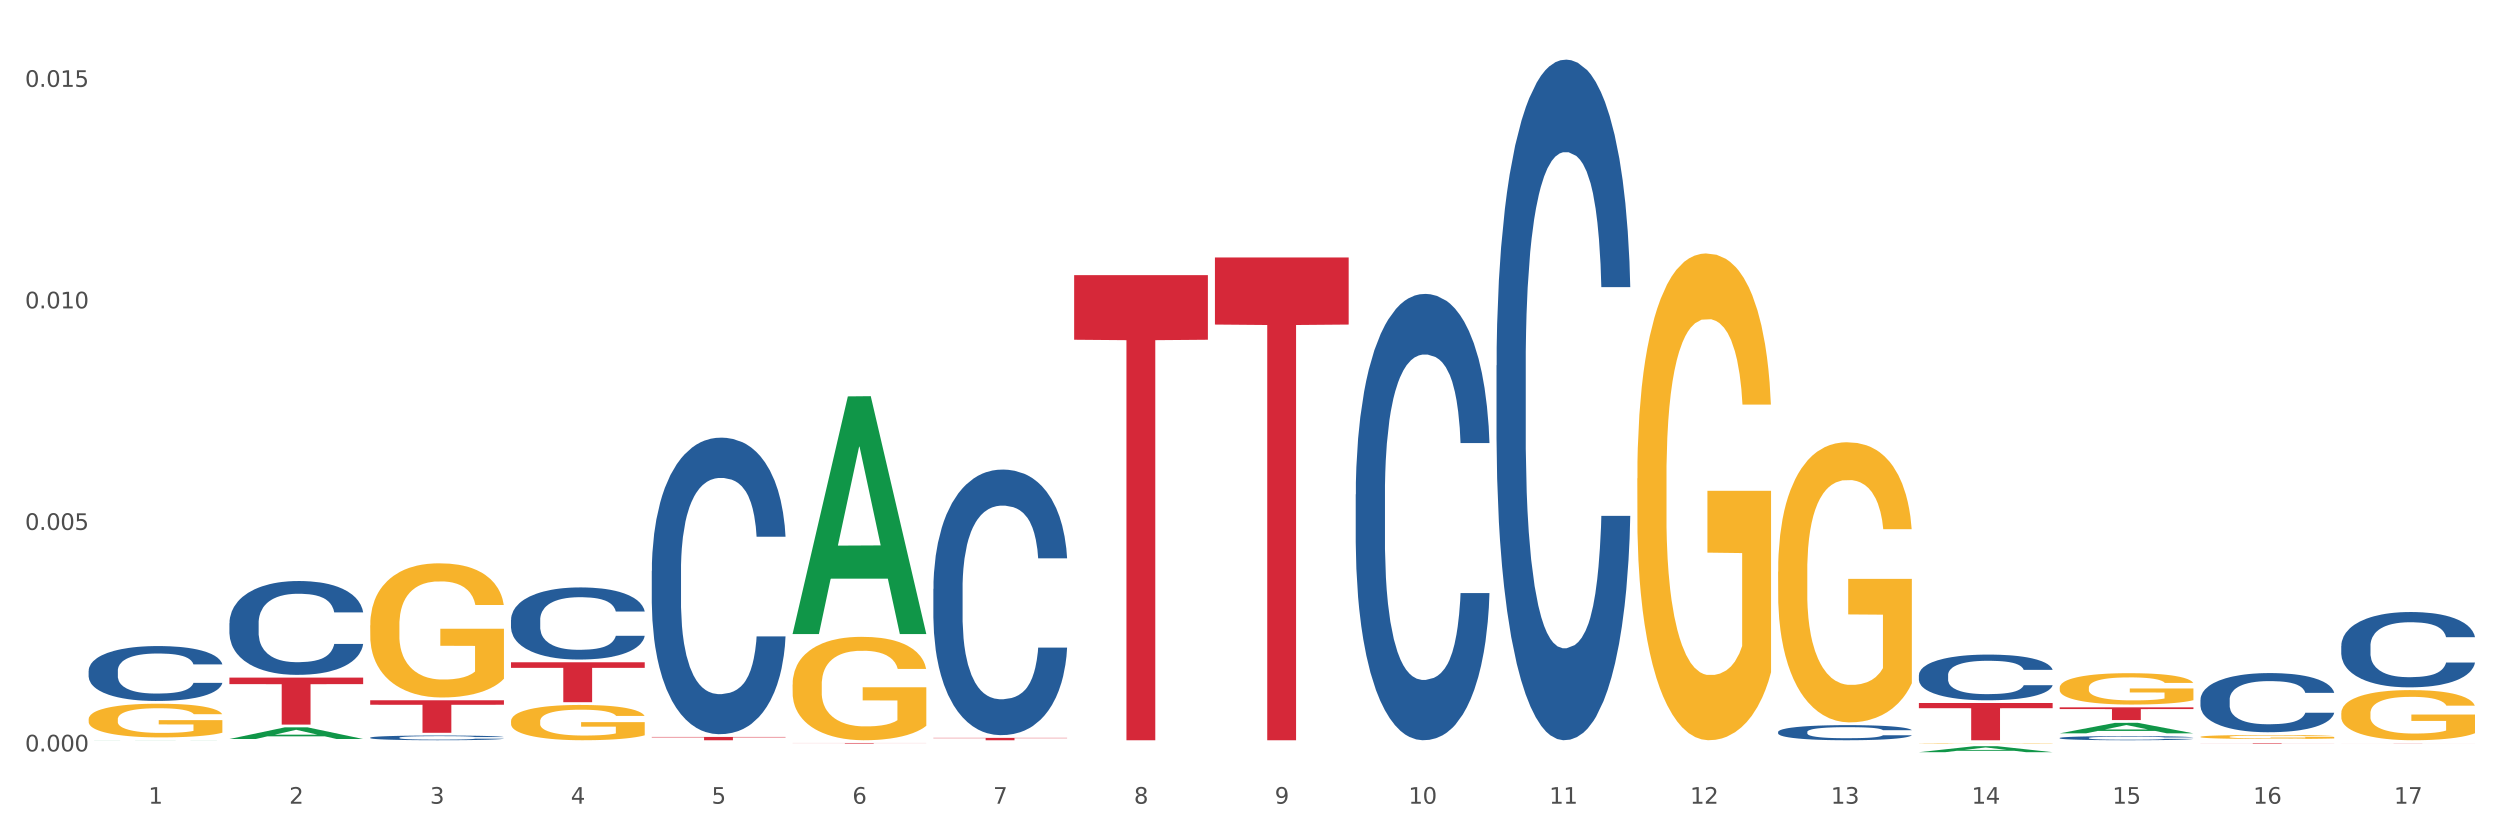 <?xml version="1.0" encoding="utf-8" standalone="no"?>
<!DOCTYPE svg PUBLIC "-//W3C//DTD SVG 1.1//EN"
  "http://www.w3.org/Graphics/SVG/1.1/DTD/svg11.dtd">
<svg xmlns:xlink="http://www.w3.org/1999/xlink" width="1080pt" height="360pt" viewBox="0 0 1080 360" xmlns="http://www.w3.org/2000/svg" version="1.1">
 <rect x="0" y="0" width="1080" height="360" fill="#333333" stroke="none"/>
 <defs>
  <style type="text/css">*{stroke-linejoin: round; stroke-linecap: butt}</style>
 </defs>
 <g id="figure_1">
  <g id="patch_1">
   <path d="M 0 360 
L 1080 360 
L 1080 0 
L 0 0 
z
" style="fill: #ffffff; stroke: #ffffff; stroke-linejoin: miter"/>
  </g>
  <g id="axes_1">
   <g id="matplotlib.axis_1">
    <g id="xtick_1">
     <g id="text_1">
      <!-- 1 -->
      <g style="fill: #4d4d4d" transform="translate(64.119 347.204) scale(0.096 -0.096)">
       <defs>
        <path id="DejaVuSans-31" d="M 794 531 
L 1825 531 
L 1825 4091 
L 703 3866 
L 703 4441 
L 1819 4666 
L 2450 4666 
L 2450 531 
L 3481 531 
L 3481 0 
L 794 0 
L 794 531 
z
" transform="scale(0.016)"/>
       </defs>
       <use xlink:href="#DejaVuSans-31"/>
      </g>
     </g>
    </g>
    <g id="xtick_2">
     <g id="text_2">
      <!-- 2 -->
      <g style="fill: #4d4d4d" transform="translate(124.94 347.204) scale(0.096 -0.096)">
       <defs>
        <path id="DejaVuSans-32" d="M 1228 531 
L 3431 531 
L 3431 0 
L 469 0 
L 469 531 
Q 828 903 1448 1529 
Q 2069 2156 2228 2338 
Q 2531 2678 2651 2914 
Q 2772 3150 2772 3378 
Q 2772 3750 2511 3984 
Q 2250 4219 1831 4219 
Q 1534 4219 1204 4116 
Q 875 4013 500 3803 
L 500 4441 
Q 881 4594 1212 4672 
Q 1544 4750 1819 4750 
Q 2544 4750 2975 4387 
Q 3406 4025 3406 3419 
Q 3406 3131 3298 2873 
Q 3191 2616 2906 2266 
Q 2828 2175 2409 1742 
Q 1991 1309 1228 531 
z
" transform="scale(0.016)"/>
       </defs>
       <use xlink:href="#DejaVuSans-32"/>
      </g>
     </g>
    </g>
    <g id="xtick_3">
     <g id="text_3">
      <!-- 3 -->
      <g style="fill: #4d4d4d" transform="translate(185.761 347.204) scale(0.096 -0.096)">
       <defs>
        <path id="DejaVuSans-33" d="M 2597 2516 
Q 3050 2419 3304 2112 
Q 3559 1806 3559 1356 
Q 3559 666 3084 287 
Q 2609 -91 1734 -91 
Q 1441 -91 1130 -33 
Q 819 25 488 141 
L 488 750 
Q 750 597 1062 519 
Q 1375 441 1716 441 
Q 2309 441 2620 675 
Q 2931 909 2931 1356 
Q 2931 1769 2642 2001 
Q 2353 2234 1838 2234 
L 1294 2234 
L 1294 2753 
L 1863 2753 
Q 2328 2753 2575 2939 
Q 2822 3125 2822 3475 
Q 2822 3834 2567 4026 
Q 2313 4219 1838 4219 
Q 1578 4219 1281 4162 
Q 984 4106 628 3988 
L 628 4550 
Q 988 4650 1302 4700 
Q 1616 4750 1894 4750 
Q 2613 4750 3031 4423 
Q 3450 4097 3450 3541 
Q 3450 3153 3228 2886 
Q 3006 2619 2597 2516 
z
" transform="scale(0.016)"/>
       </defs>
       <use xlink:href="#DejaVuSans-33"/>
      </g>
     </g>
    </g>
    <g id="xtick_4">
     <g id="text_4">
      <!-- 4 -->
      <g style="fill: #4d4d4d" transform="translate(246.582 347.204) scale(0.096 -0.096)">
       <defs>
        <path id="DejaVuSans-34" d="M 2419 4116 
L 825 1625 
L 2419 1625 
L 2419 4116 
z
M 2253 4666 
L 3047 4666 
L 3047 1625 
L 3713 1625 
L 3713 1100 
L 3047 1100 
L 3047 0 
L 2419 0 
L 2419 1100 
L 313 1100 
L 313 1709 
L 2253 4666 
z
" transform="scale(0.016)"/>
       </defs>
       <use xlink:href="#DejaVuSans-34"/>
      </g>
     </g>
    </g>
    <g id="xtick_5">
     <g id="text_5">
      <!-- 5 -->
      <g style="fill: #4d4d4d" transform="translate(307.403 347.204) scale(0.096 -0.096)">
       <defs>
        <path id="DejaVuSans-35" d="M 691 4666 
L 3169 4666 
L 3169 4134 
L 1269 4134 
L 1269 2991 
Q 1406 3038 1543 3061 
Q 1681 3084 1819 3084 
Q 2600 3084 3056 2656 
Q 3513 2228 3513 1497 
Q 3513 744 3044 326 
Q 2575 -91 1722 -91 
Q 1428 -91 1123 -41 
Q 819 9 494 109 
L 494 744 
Q 775 591 1075 516 
Q 1375 441 1709 441 
Q 2250 441 2565 725 
Q 2881 1009 2881 1497 
Q 2881 1984 2565 2268 
Q 2250 2553 1709 2553 
Q 1456 2553 1204 2497 
Q 953 2441 691 2322 
L 691 4666 
z
" transform="scale(0.016)"/>
       </defs>
       <use xlink:href="#DejaVuSans-35"/>
      </g>
     </g>
    </g>
    <g id="xtick_6">
     <g id="text_6">
      <!-- 6 -->
      <g style="fill: #4d4d4d" transform="translate(368.224 347.204) scale(0.096 -0.096)">
       <defs>
        <path id="DejaVuSans-36" d="M 2113 2584 
Q 1688 2584 1439 2293 
Q 1191 2003 1191 1497 
Q 1191 994 1439 701 
Q 1688 409 2113 409 
Q 2538 409 2786 701 
Q 3034 994 3034 1497 
Q 3034 2003 2786 2293 
Q 2538 2584 2113 2584 
z
M 3366 4563 
L 3366 3988 
Q 3128 4100 2886 4159 
Q 2644 4219 2406 4219 
Q 1781 4219 1451 3797 
Q 1122 3375 1075 2522 
Q 1259 2794 1537 2939 
Q 1816 3084 2150 3084 
Q 2853 3084 3261 2657 
Q 3669 2231 3669 1497 
Q 3669 778 3244 343 
Q 2819 -91 2113 -91 
Q 1303 -91 875 529 
Q 447 1150 447 2328 
Q 447 3434 972 4092 
Q 1497 4750 2381 4750 
Q 2619 4750 2861 4703 
Q 3103 4656 3366 4563 
z
" transform="scale(0.016)"/>
       </defs>
       <use xlink:href="#DejaVuSans-36"/>
      </g>
     </g>
    </g>
    <g id="xtick_7">
     <g id="text_7">
      <!-- 7 -->
      <g style="fill: #4d4d4d" transform="translate(429.045 347.204) scale(0.096 -0.096)">
       <defs>
        <path id="DejaVuSans-37" d="M 525 4666 
L 3525 4666 
L 3525 4397 
L 1831 0 
L 1172 0 
L 2766 4134 
L 525 4134 
L 525 4666 
z
" transform="scale(0.016)"/>
       </defs>
       <use xlink:href="#DejaVuSans-37"/>
      </g>
     </g>
    </g>
    <g id="xtick_8">
     <g id="text_8">
      <!-- 8 -->
      <g style="fill: #4d4d4d" transform="translate(489.866 347.204) scale(0.096 -0.096)">
       <defs>
        <path id="DejaVuSans-38" d="M 2034 2216 
Q 1584 2216 1326 1975 
Q 1069 1734 1069 1313 
Q 1069 891 1326 650 
Q 1584 409 2034 409 
Q 2484 409 2743 651 
Q 3003 894 3003 1313 
Q 3003 1734 2745 1975 
Q 2488 2216 2034 2216 
z
M 1403 2484 
Q 997 2584 770 2862 
Q 544 3141 544 3541 
Q 544 4100 942 4425 
Q 1341 4750 2034 4750 
Q 2731 4750 3128 4425 
Q 3525 4100 3525 3541 
Q 3525 3141 3298 2862 
Q 3072 2584 2669 2484 
Q 3125 2378 3379 2068 
Q 3634 1759 3634 1313 
Q 3634 634 3220 271 
Q 2806 -91 2034 -91 
Q 1263 -91 848 271 
Q 434 634 434 1313 
Q 434 1759 690 2068 
Q 947 2378 1403 2484 
z
M 1172 3481 
Q 1172 3119 1398 2916 
Q 1625 2713 2034 2713 
Q 2441 2713 2670 2916 
Q 2900 3119 2900 3481 
Q 2900 3844 2670 4047 
Q 2441 4250 2034 4250 
Q 1625 4250 1398 4047 
Q 1172 3844 1172 3481 
z
" transform="scale(0.016)"/>
       </defs>
       <use xlink:href="#DejaVuSans-38"/>
      </g>
     </g>
    </g>
    <g id="xtick_9">
     <g id="text_9">
      <!-- 9 -->
      <g style="fill: #4d4d4d" transform="translate(550.688 347.204) scale(0.096 -0.096)">
       <defs>
        <path id="DejaVuSans-39" d="M 703 97 
L 703 672 
Q 941 559 1184 500 
Q 1428 441 1663 441 
Q 2288 441 2617 861 
Q 2947 1281 2994 2138 
Q 2813 1869 2534 1725 
Q 2256 1581 1919 1581 
Q 1219 1581 811 2004 
Q 403 2428 403 3163 
Q 403 3881 828 4315 
Q 1253 4750 1959 4750 
Q 2769 4750 3195 4129 
Q 3622 3509 3622 2328 
Q 3622 1225 3098 567 
Q 2575 -91 1691 -91 
Q 1453 -91 1209 -44 
Q 966 3 703 97 
z
M 1959 2075 
Q 2384 2075 2632 2365 
Q 2881 2656 2881 3163 
Q 2881 3666 2632 3958 
Q 2384 4250 1959 4250 
Q 1534 4250 1286 3958 
Q 1038 3666 1038 3163 
Q 1038 2656 1286 2365 
Q 1534 2075 1959 2075 
z
" transform="scale(0.016)"/>
       </defs>
       <use xlink:href="#DejaVuSans-39"/>
      </g>
     </g>
    </g>
    <g id="xtick_10">
     <g id="text_10">
      <!-- 10 -->
      <g style="fill: #4d4d4d" transform="translate(608.455 347.204) scale(0.096 -0.096)">
       <defs>
        <path id="DejaVuSans-30" d="M 2034 4250 
Q 1547 4250 1301 3770 
Q 1056 3291 1056 2328 
Q 1056 1369 1301 889 
Q 1547 409 2034 409 
Q 2525 409 2770 889 
Q 3016 1369 3016 2328 
Q 3016 3291 2770 3770 
Q 2525 4250 2034 4250 
z
M 2034 4750 
Q 2819 4750 3233 4129 
Q 3647 3509 3647 2328 
Q 3647 1150 3233 529 
Q 2819 -91 2034 -91 
Q 1250 -91 836 529 
Q 422 1150 422 2328 
Q 422 3509 836 4129 
Q 1250 4750 2034 4750 
z
" transform="scale(0.016)"/>
       </defs>
       <use xlink:href="#DejaVuSans-31"/>
       <use xlink:href="#DejaVuSans-30" transform="translate(63.623 0)"/>
      </g>
     </g>
    </g>
    <g id="xtick_11">
     <g id="text_11">
      <!-- 11 -->
      <g style="fill: #4d4d4d" transform="translate(669.276 347.204) scale(0.096 -0.096)">
       <use xlink:href="#DejaVuSans-31"/>
       <use xlink:href="#DejaVuSans-31" transform="translate(63.623 0)"/>
      </g>
     </g>
    </g>
    <g id="xtick_12">
     <g id="text_12">
      <!-- 12 -->
      <g style="fill: #4d4d4d" transform="translate(730.097 347.204) scale(0.096 -0.096)">
       <use xlink:href="#DejaVuSans-31"/>
       <use xlink:href="#DejaVuSans-32" transform="translate(63.623 0)"/>
      </g>
     </g>
    </g>
    <g id="xtick_13">
     <g id="text_13">
      <!-- 13 -->
      <g style="fill: #4d4d4d" transform="translate(790.918 347.204) scale(0.096 -0.096)">
       <use xlink:href="#DejaVuSans-31"/>
       <use xlink:href="#DejaVuSans-33" transform="translate(63.623 0)"/>
      </g>
     </g>
    </g>
    <g id="xtick_14">
     <g id="text_14">
      <!-- 14 -->
      <g style="fill: #4d4d4d" transform="translate(851.739 347.204) scale(0.096 -0.096)">
       <use xlink:href="#DejaVuSans-31"/>
       <use xlink:href="#DejaVuSans-34" transform="translate(63.623 0)"/>
      </g>
     </g>
    </g>
    <g id="xtick_15">
     <g id="text_15">
      <!-- 15 -->
      <g style="fill: #4d4d4d" transform="translate(912.56 347.204) scale(0.096 -0.096)">
       <use xlink:href="#DejaVuSans-31"/>
       <use xlink:href="#DejaVuSans-35" transform="translate(63.623 0)"/>
      </g>
     </g>
    </g>
    <g id="xtick_16">
     <g id="text_16">
      <!-- 16 -->
      <g style="fill: #4d4d4d" transform="translate(973.381 347.204) scale(0.096 -0.096)">
       <use xlink:href="#DejaVuSans-31"/>
       <use xlink:href="#DejaVuSans-36" transform="translate(63.623 0)"/>
      </g>
     </g>
    </g>
    <g id="xtick_17">
     <g id="text_17">
      <!-- 17 -->
      <g style="fill: #4d4d4d" transform="translate(1034.202 347.204) scale(0.096 -0.096)">
       <use xlink:href="#DejaVuSans-31"/>
       <use xlink:href="#DejaVuSans-37" transform="translate(63.623 0)"/>
      </g>
     </g>
    </g>
    <g id="xtick_18"/>
    <g id="xtick_19"/>
    <g id="xtick_20"/>
    <g id="xtick_21"/>
    <g id="xtick_22"/>
    <g id="xtick_23"/>
    <g id="xtick_24"/>
    <g id="xtick_25"/>
    <g id="xtick_26"/>
    <g id="xtick_27"/>
    <g id="xtick_28"/>
    <g id="xtick_29"/>
    <g id="xtick_30"/>
    <g id="xtick_31"/>
    <g id="xtick_32"/>
    <g id="xtick_33"/>
   </g>
   <g id="matplotlib.axis_2">
    <g id="ytick_1">
     <g id="text_18">
      <!-- 0.000 -->
      <g style="fill: #4d4d4d" transform="translate(10.8 324.613) scale(0.096 -0.096)">
       <defs>
        <path id="DejaVuSans-2e" d="M 684 794 
L 1344 794 
L 1344 0 
L 684 0 
L 684 794 
z
" transform="scale(0.016)"/>
       </defs>
       <use xlink:href="#DejaVuSans-30"/>
       <use xlink:href="#DejaVuSans-2e" transform="translate(63.623 0)"/>
       <use xlink:href="#DejaVuSans-30" transform="translate(95.41 0)"/>
       <use xlink:href="#DejaVuSans-30" transform="translate(159.033 0)"/>
       <use xlink:href="#DejaVuSans-30" transform="translate(222.656 0)"/>
      </g>
     </g>
    </g>
    <g id="ytick_2">
     <g id="text_19">
      <!-- 0.005 -->
      <g style="fill: #4d4d4d" transform="translate(10.8 228.915) scale(0.096 -0.096)">
       <use xlink:href="#DejaVuSans-30"/>
       <use xlink:href="#DejaVuSans-2e" transform="translate(63.623 0)"/>
       <use xlink:href="#DejaVuSans-30" transform="translate(95.41 0)"/>
       <use xlink:href="#DejaVuSans-30" transform="translate(159.033 0)"/>
       <use xlink:href="#DejaVuSans-35" transform="translate(222.656 0)"/>
      </g>
     </g>
    </g>
    <g id="ytick_3">
     <g id="text_20">
      <!-- 0.010 -->
      <g style="fill: #4d4d4d" transform="translate(10.8 133.216) scale(0.096 -0.096)">
       <use xlink:href="#DejaVuSans-30"/>
       <use xlink:href="#DejaVuSans-2e" transform="translate(63.623 0)"/>
       <use xlink:href="#DejaVuSans-30" transform="translate(95.41 0)"/>
       <use xlink:href="#DejaVuSans-31" transform="translate(159.033 0)"/>
       <use xlink:href="#DejaVuSans-30" transform="translate(222.656 0)"/>
      </g>
     </g>
    </g>
    <g id="ytick_4">
     <g id="text_21">
      <!-- 0.015 -->
      <g style="fill: #4d4d4d" transform="translate(10.8 37.518) scale(0.096 -0.096)">
       <use xlink:href="#DejaVuSans-30"/>
       <use xlink:href="#DejaVuSans-2e" transform="translate(63.623 0)"/>
       <use xlink:href="#DejaVuSans-30" transform="translate(95.41 0)"/>
       <use xlink:href="#DejaVuSans-31" transform="translate(159.033 0)"/>
       <use xlink:href="#DejaVuSans-35" transform="translate(222.656 0)"/>
      </g>
     </g>
    </g>
    <g id="ytick_5"/>
    <g id="ytick_6"/>
    <g id="ytick_7"/>
   </g>
   <g id="PolyCollection_1">
    <path d="M 38.283 319.785 
L 38.343 319.785 
L 62.169 319.746 
L 72.058 319.746 
L 96.063 319.785 
L 84.626 319.785 
L 79.444 319.776 
L 54.843 319.776 
L 54.664 319.776 
L 49.66 319.785 
L 38.283 319.785 
L 38.283 319.785 
L 57.94 319.77 
L 76.346 319.77 
L 67.233 319.754 
L 67.113 319.754 
L 66.994 319.754 
L 57.881 319.77 
L 57.94 319.77 
L 38.283 319.785 
z
" clip-path="url(#pd8813ba9f7)" style="fill: #109648"/>
    <path d="M 99.104 319.248 
L 99.164 319.243 
L 122.99 314.22 
L 132.879 314.215 
L 156.884 319.257 
L 145.447 319.257 
L 140.265 318.083 
L 115.664 318.083 
L 115.485 318.102 
L 110.481 319.257 
L 99.104 319.257 
L 99.104 319.248 
L 118.761 317.382 
L 137.167 317.378 
L 128.054 315.29 
L 127.934 315.28 
L 127.815 315.295 
L 118.702 317.378 
L 118.761 317.382 
L 99.104 319.248 
z
" clip-path="url(#pd8813ba9f7)" style="fill: #109648"/>
    <path d="M 342.388 273.735 
L 342.448 273.639 
L 366.275 171.236 
L 376.163 171.139 
L 400.168 273.928 
L 388.731 273.928 
L 383.549 249.992 
L 358.948 249.992 
L 358.769 250.378 
L 353.766 273.928 
L 342.388 273.928 
L 342.388 273.735 
L 362.045 235.708 
L 380.452 235.611 
L 371.338 193.048 
L 371.219 192.855 
L 371.1 193.145 
L 361.986 235.611 
L 362.045 235.708 
L 342.388 273.735 
z
" clip-path="url(#pd8813ba9f7)" style="fill: #109648"/>
    <path d="M 220.746 267.765 
L 220.814 267.737 
L 220.814 266.94 
L 221.019 265.859 
L 221.771 263.866 
L 222.727 262.358 
L 224.366 260.593 
L 225.254 259.853 
L 226.415 259.028 
L 228.805 257.691 
L 231.537 256.552 
L 233.45 255.926 
L 234.884 255.528 
L 238.094 254.816 
L 239.938 254.503 
L 241.85 254.247 
L 243.489 254.076 
L 246.221 253.877 
L 248.407 253.791 
L 250.934 253.763 
L 253.051 253.791 
L 255.851 253.905 
L 259.949 254.247 
L 261.52 254.446 
L 263.637 254.788 
L 265.823 255.243 
L 267.599 255.698 
L 269.647 256.353 
L 271.765 257.207 
L 273.814 258.288 
L 275.248 259.284 
L 276.409 260.337 
L 277.433 261.618 
L 278.185 263.013 
L 278.526 264.179 
L 266.028 264.179 
L 265.686 263.126 
L 265.003 261.988 
L 264.32 261.22 
L 263.569 260.593 
L 262.408 259.882 
L 261.383 259.427 
L 259.676 258.886 
L 258.105 258.544 
L 256.807 258.345 
L 255.237 258.174 
L 251.89 258.004 
L 249.5 258.004 
L 247.997 258.061 
L 246.153 258.203 
L 244.582 258.402 
L 242.738 258.744 
L 241.304 259.114 
L 239.87 259.597 
L 239.05 259.939 
L 237.821 260.565 
L 237.001 261.077 
L 235.908 261.96 
L 235.294 262.586 
L 234.201 264.208 
L 233.723 265.403 
L 233.518 266.229 
L 233.381 267.139 
L 233.381 271.579 
L 233.791 273.571 
L 234.133 274.425 
L 234.679 275.393 
L 235.703 276.645 
L 237.206 277.869 
L 238.777 278.751 
L 240.074 279.292 
L 241.304 279.69 
L 242.533 280.003 
L 244.036 280.288 
L 245.265 280.459 
L 247.109 280.629 
L 249.295 280.715 
L 251.002 280.715 
L 254.485 280.572 
L 256.056 280.43 
L 257.559 280.231 
L 259.198 279.918 
L 260.496 279.576 
L 261.247 279.32 
L 262.476 278.779 
L 263.432 278.21 
L 264.252 277.556 
L 264.798 276.987 
L 265.413 276.133 
L 265.891 275.165 
L 266.028 274.653 
L 278.526 274.653 
L 278.253 275.677 
L 277.775 276.673 
L 276.819 278.011 
L 276.067 278.779 
L 274.906 279.719 
L 273.677 280.516 
L 271.97 281.398 
L 270.399 282.052 
L 268.76 282.622 
L 266.984 283.134 
L 263.774 283.845 
L 262.613 284.045 
L 260.154 284.386 
L 258.242 284.585 
L 255.442 284.785 
L 252.573 284.898 
L 249.568 284.927 
L 246.904 284.87 
L 243.967 284.699 
L 242.123 284.528 
L 240.074 284.272 
L 237.684 283.874 
L 235.43 283.39 
L 233.313 282.821 
L 231.332 282.166 
L 229.488 281.426 
L 227.098 280.202 
L 225.322 279.007 
L 224.024 277.897 
L 223.137 276.958 
L 222.249 275.763 
L 221.771 274.937 
L 221.019 272.945 
L 220.746 271.095 
L 220.746 267.765 
z
" clip-path="url(#pd8813ba9f7)" style="fill: #255c99"/>
    <path d="M 646.494 157.87 
L 646.562 157.601 
L 646.562 150.083 
L 646.767 139.879 
L 647.518 121.083 
L 648.474 106.851 
L 650.113 90.203 
L 651.001 83.222 
L 652.162 75.435 
L 654.553 62.815 
L 657.285 52.074 
L 659.197 46.167 
L 660.631 42.408 
L 663.841 35.695 
L 665.685 32.741 
L 667.598 30.324 
L 669.237 28.713 
L 671.969 26.834 
L 674.154 26.028 
L 676.681 25.759 
L 678.799 26.028 
L 681.599 27.102 
L 685.697 30.324 
L 687.267 32.204 
L 689.385 35.426 
L 691.57 39.722 
L 693.346 44.019 
L 695.395 50.194 
L 697.512 58.25 
L 699.561 68.454 
L 700.995 77.852 
L 702.156 87.787 
L 703.181 99.87 
L 703.932 113.027 
L 704.274 124.036 
L 691.775 124.036 
L 691.434 114.101 
L 690.751 103.361 
L 690.068 96.111 
L 689.316 90.203 
L 688.155 83.491 
L 687.131 79.194 
L 685.423 74.092 
L 683.853 70.87 
L 682.555 68.991 
L 680.984 67.38 
L 677.637 65.768 
L 675.247 65.768 
L 673.744 66.305 
L 671.9 67.648 
L 670.33 69.528 
L 668.486 72.75 
L 667.051 76.241 
L 665.617 80.805 
L 664.797 84.028 
L 663.568 89.935 
L 662.749 94.768 
L 661.656 103.092 
L 661.041 109 
L 659.948 124.305 
L 659.47 135.583 
L 659.265 143.37 
L 659.129 151.962 
L 659.129 193.851 
L 659.539 212.647 
L 659.88 220.702 
L 660.426 229.832 
L 661.451 241.647 
L 662.953 253.193 
L 664.524 261.517 
L 665.822 266.619 
L 667.051 270.378 
L 668.281 273.332 
L 669.783 276.017 
L 671.013 277.628 
L 672.857 279.239 
L 675.042 280.044 
L 676.75 280.044 
L 680.233 278.702 
L 681.804 277.359 
L 683.306 275.48 
L 684.945 272.526 
L 686.243 269.304 
L 686.994 266.887 
L 688.224 261.785 
L 689.18 256.415 
L 689.999 250.239 
L 690.546 244.869 
L 691.16 236.813 
L 691.639 227.684 
L 691.775 222.85 
L 704.274 222.85 
L 704 232.517 
L 703.522 241.915 
L 702.566 254.535 
L 701.815 261.785 
L 700.654 270.646 
L 699.424 278.165 
L 697.717 286.489 
L 696.146 292.665 
L 694.507 298.035 
L 692.731 302.868 
L 689.521 309.581 
L 688.36 311.461 
L 685.901 314.683 
L 683.989 316.563 
L 681.189 318.442 
L 678.32 319.516 
L 675.315 319.785 
L 672.652 319.248 
L 669.715 317.637 
L 667.871 316.026 
L 665.822 313.609 
L 663.431 309.85 
L 661.178 305.285 
L 659.06 299.915 
L 657.08 293.739 
L 655.236 286.757 
L 652.845 275.211 
L 651.07 263.933 
L 649.772 253.461 
L 648.884 244.6 
L 647.996 233.323 
L 647.518 225.536 
L 646.767 206.74 
L 646.494 189.286 
L 646.494 157.87 
z
" clip-path="url(#pd8813ba9f7)" style="fill: #255c99"/>
    <path d="M 585.673 213.6 
L 585.741 213.423 
L 585.741 208.493 
L 585.946 201.801 
L 586.697 189.475 
L 587.653 180.142 
L 589.292 169.224 
L 590.18 164.645 
L 591.341 159.538 
L 593.732 151.262 
L 596.464 144.218 
L 598.376 140.344 
L 599.81 137.879 
L 603.02 133.476 
L 604.864 131.539 
L 606.777 129.954 
L 608.416 128.898 
L 611.148 127.665 
L 613.333 127.137 
L 615.86 126.961 
L 617.977 127.137 
L 620.778 127.841 
L 624.876 129.954 
L 626.446 131.187 
L 628.564 133.3 
L 630.749 136.118 
L 632.525 138.935 
L 634.574 142.985 
L 636.691 148.268 
L 638.74 154.96 
L 640.174 161.123 
L 641.335 167.639 
L 642.36 175.563 
L 643.111 184.192 
L 643.453 191.412 
L 630.954 191.412 
L 630.613 184.896 
L 629.93 177.852 
L 629.247 173.098 
L 628.495 169.224 
L 627.334 164.821 
L 626.31 162.004 
L 624.602 158.658 
L 623.031 156.545 
L 621.734 155.312 
L 620.163 154.256 
L 616.816 153.199 
L 614.426 153.199 
L 612.923 153.551 
L 611.079 154.432 
L 609.509 155.664 
L 607.664 157.777 
L 606.23 160.067 
L 604.796 163.06 
L 603.976 165.173 
L 602.747 169.048 
L 601.927 172.217 
L 600.835 177.676 
L 600.22 181.55 
L 599.127 191.588 
L 598.649 198.984 
L 598.444 204.09 
L 598.308 209.725 
L 598.308 237.196 
L 598.717 249.523 
L 599.059 254.806 
L 599.605 260.793 
L 600.63 268.541 
L 602.132 276.113 
L 603.703 281.572 
L 605.001 284.918 
L 606.23 287.383 
L 607.46 289.32 
L 608.962 291.081 
L 610.191 292.138 
L 612.036 293.195 
L 614.221 293.723 
L 615.929 293.723 
L 619.412 292.842 
L 620.983 291.962 
L 622.485 290.729 
L 624.124 288.792 
L 625.422 286.679 
L 626.173 285.094 
L 627.403 281.748 
L 628.359 278.226 
L 629.178 274.176 
L 629.725 270.654 
L 630.339 265.372 
L 630.817 259.384 
L 630.954 256.215 
L 643.453 256.215 
L 643.179 262.554 
L 642.701 268.717 
L 641.745 276.994 
L 640.994 281.748 
L 639.833 287.559 
L 638.603 292.49 
L 636.896 297.949 
L 635.325 301.999 
L 633.686 305.521 
L 631.91 308.691 
L 628.7 313.093 
L 627.539 314.326 
L 625.08 316.439 
L 623.168 317.672 
L 620.368 318.904 
L 617.499 319.609 
L 614.494 319.785 
L 611.831 319.433 
L 608.894 318.376 
L 607.05 317.32 
L 605.001 315.735 
L 602.61 313.269 
L 600.357 310.276 
L 598.239 306.754 
L 596.259 302.704 
L 594.415 298.125 
L 592.024 290.553 
L 590.249 283.157 
L 588.951 276.289 
L 588.063 270.478 
L 587.175 263.082 
L 586.697 257.976 
L 585.946 245.649 
L 585.673 234.203 
L 585.673 213.6 
z
" clip-path="url(#pd8813ba9f7)" style="fill: #255c99"/>
    <path d="M 403.209 254.401 
L 403.278 254.296 
L 403.278 251.362 
L 403.483 247.38 
L 404.234 240.046 
L 405.19 234.492 
L 406.829 227.996 
L 407.717 225.272 
L 408.878 222.233 
L 411.269 217.308 
L 414 213.117 
L 415.913 210.812 
L 417.347 209.345 
L 420.557 206.726 
L 422.401 205.573 
L 424.313 204.63 
L 425.953 204.001 
L 428.684 203.268 
L 430.87 202.954 
L 433.397 202.849 
L 435.514 202.954 
L 438.314 203.373 
L 442.412 204.63 
L 443.983 205.363 
L 446.1 206.621 
L 448.286 208.297 
L 450.062 209.974 
L 452.111 212.384 
L 454.228 215.527 
L 456.277 219.509 
L 457.711 223.176 
L 458.872 227.053 
L 459.897 231.768 
L 460.648 236.902 
L 460.989 241.198 
L 448.491 241.198 
L 448.149 237.322 
L 447.466 233.13 
L 446.783 230.301 
L 446.032 227.996 
L 444.871 225.377 
L 443.847 223.7 
L 442.139 221.709 
L 440.568 220.452 
L 439.271 219.718 
L 437.7 219.09 
L 434.353 218.461 
L 431.963 218.461 
L 430.46 218.671 
L 428.616 219.195 
L 427.045 219.928 
L 425.201 221.185 
L 423.767 222.547 
L 422.333 224.329 
L 421.513 225.586 
L 420.284 227.891 
L 419.464 229.777 
L 418.372 233.026 
L 417.757 235.331 
L 416.664 241.303 
L 416.186 245.704 
L 415.981 248.743 
L 415.844 252.096 
L 415.844 268.441 
L 416.254 275.776 
L 416.596 278.919 
L 417.142 282.482 
L 418.167 287.092 
L 419.669 291.598 
L 421.24 294.846 
L 422.538 296.837 
L 423.767 298.304 
L 424.996 299.456 
L 426.499 300.504 
L 427.728 301.133 
L 429.572 301.762 
L 431.758 302.076 
L 433.465 302.076 
L 436.949 301.552 
L 438.519 301.028 
L 440.022 300.295 
L 441.661 299.142 
L 442.959 297.885 
L 443.71 296.942 
L 444.939 294.951 
L 445.896 292.855 
L 446.715 290.445 
L 447.262 288.35 
L 447.876 285.206 
L 448.354 281.644 
L 448.491 279.758 
L 460.989 279.758 
L 460.716 283.53 
L 460.238 287.197 
L 459.282 292.122 
L 458.531 294.951 
L 457.37 298.409 
L 456.14 301.342 
L 454.433 304.591 
L 452.862 307.001 
L 451.223 309.096 
L 449.447 310.982 
L 446.237 313.602 
L 445.076 314.335 
L 442.617 315.593 
L 440.705 316.326 
L 437.905 317.06 
L 435.036 317.479 
L 432.031 317.583 
L 429.367 317.374 
L 426.431 316.745 
L 424.587 316.117 
L 422.538 315.173 
L 420.147 313.707 
L 417.893 311.925 
L 415.776 309.83 
L 413.796 307.42 
L 411.952 304.695 
L 409.561 300.19 
L 407.785 295.789 
L 406.488 291.703 
L 405.6 288.245 
L 404.712 283.844 
L 404.234 280.805 
L 403.483 273.471 
L 403.209 266.66 
L 403.209 254.401 
z
" clip-path="url(#pd8813ba9f7)" style="fill: #255c99"/>
    <path d="M 281.567 246.623 
L 281.636 246.506 
L 281.636 243.23 
L 281.84 238.784 
L 282.592 230.594 
L 283.548 224.393 
L 285.187 217.139 
L 286.075 214.097 
L 287.236 210.704 
L 289.626 205.204 
L 292.358 200.524 
L 294.271 197.95 
L 295.705 196.312 
L 298.915 193.387 
L 300.759 192.1 
L 302.671 191.047 
L 304.31 190.345 
L 307.042 189.526 
L 309.228 189.175 
L 311.755 189.058 
L 313.872 189.175 
L 316.672 189.643 
L 320.77 191.047 
L 322.341 191.866 
L 324.458 193.27 
L 326.644 195.142 
L 328.42 197.014 
L 330.469 199.705 
L 332.586 203.215 
L 334.635 207.661 
L 336.069 211.757 
L 337.23 216.086 
L 338.254 221.351 
L 339.006 227.084 
L 339.347 231.881 
L 326.849 231.881 
L 326.507 227.552 
L 325.824 222.872 
L 325.141 219.713 
L 324.39 217.139 
L 323.229 214.214 
L 322.204 212.342 
L 320.497 210.119 
L 318.926 208.715 
L 317.629 207.895 
L 316.058 207.193 
L 312.711 206.491 
L 310.321 206.491 
L 308.818 206.725 
L 306.974 207.31 
L 305.403 208.129 
L 303.559 209.534 
L 302.125 211.055 
L 300.691 213.044 
L 299.871 214.448 
L 298.642 217.022 
L 297.822 219.128 
L 296.729 222.755 
L 296.115 225.329 
L 295.022 231.998 
L 294.544 236.912 
L 294.339 240.305 
L 294.202 244.049 
L 294.202 262.301 
L 294.612 270.491 
L 294.954 274.001 
L 295.5 277.979 
L 296.524 283.127 
L 298.027 288.159 
L 299.598 291.786 
L 300.896 294.009 
L 302.125 295.647 
L 303.354 296.934 
L 304.857 298.104 
L 306.086 298.806 
L 307.93 299.508 
L 310.116 299.859 
L 311.823 299.859 
L 315.306 299.274 
L 316.877 298.689 
L 318.38 297.87 
L 320.019 296.583 
L 321.317 295.179 
L 322.068 294.126 
L 323.297 291.903 
L 324.253 289.563 
L 325.073 286.871 
L 325.619 284.531 
L 326.234 281.021 
L 326.712 277.043 
L 326.849 274.937 
L 339.347 274.937 
L 339.074 279.149 
L 338.596 283.244 
L 337.64 288.744 
L 336.889 291.903 
L 335.727 295.764 
L 334.498 299.04 
L 332.791 302.667 
L 331.22 305.358 
L 329.581 307.698 
L 327.805 309.804 
L 324.595 312.729 
L 323.434 313.548 
L 320.975 314.952 
L 319.063 315.771 
L 316.263 316.59 
L 313.394 317.058 
L 310.389 317.175 
L 307.725 316.941 
L 304.789 316.239 
L 302.944 315.537 
L 300.896 314.484 
L 298.505 312.846 
L 296.251 310.857 
L 294.134 308.517 
L 292.153 305.826 
L 290.309 302.784 
L 287.919 297.753 
L 286.143 292.839 
L 284.846 288.276 
L 283.958 284.414 
L 283.07 279.5 
L 282.592 276.107 
L 281.84 267.917 
L 281.567 260.312 
L 281.567 246.623 
z
" clip-path="url(#pd8813ba9f7)" style="fill: #255c99"/>
    <path d="M 38.283 289.755 
L 38.351 289.734 
L 38.351 289.127 
L 38.556 288.304 
L 39.307 286.787 
L 40.264 285.639 
L 41.903 284.295 
L 42.791 283.732 
L 43.952 283.104 
L 46.342 282.085 
L 49.074 281.219 
L 50.986 280.742 
L 52.421 280.439 
L 55.631 279.897 
L 57.475 279.659 
L 59.387 279.464 
L 61.026 279.334 
L 63.758 279.182 
L 65.944 279.117 
L 68.471 279.095 
L 70.588 279.117 
L 73.388 279.204 
L 77.486 279.464 
L 79.057 279.615 
L 81.174 279.875 
L 83.36 280.222 
L 85.135 280.569 
L 87.184 281.067 
L 89.302 281.717 
L 91.35 282.54 
L 92.785 283.299 
L 93.946 284.1 
L 94.97 285.075 
L 95.722 286.137 
L 96.063 287.025 
L 83.564 287.025 
L 83.223 286.224 
L 82.54 285.357 
L 81.857 284.772 
L 81.106 284.295 
L 79.945 283.754 
L 78.92 283.407 
L 77.213 282.995 
L 75.642 282.735 
L 74.344 282.584 
L 72.773 282.454 
L 69.427 282.324 
L 67.036 282.324 
L 65.534 282.367 
L 63.69 282.475 
L 62.119 282.627 
L 60.275 282.887 
L 58.841 283.169 
L 57.406 283.537 
L 56.587 283.797 
L 55.357 284.274 
L 54.538 284.664 
L 53.445 285.335 
L 52.83 285.812 
L 51.738 287.047 
L 51.26 287.957 
L 51.055 288.585 
L 50.918 289.279 
L 50.918 292.659 
L 51.328 294.175 
L 51.669 294.825 
L 52.216 295.562 
L 53.24 296.515 
L 54.743 297.447 
L 56.314 298.119 
L 57.611 298.53 
L 58.841 298.834 
L 60.07 299.072 
L 61.573 299.289 
L 62.802 299.419 
L 64.646 299.549 
L 66.832 299.614 
L 68.539 299.614 
L 72.022 299.505 
L 73.593 299.397 
L 75.096 299.245 
L 76.735 299.007 
L 78.032 298.747 
L 78.784 298.552 
L 80.013 298.14 
L 80.969 297.707 
L 81.789 297.209 
L 82.335 296.775 
L 82.95 296.125 
L 83.428 295.389 
L 83.564 294.999 
L 96.063 294.999 
L 95.79 295.779 
L 95.312 296.537 
L 94.356 297.555 
L 93.604 298.14 
L 92.443 298.855 
L 91.214 299.462 
L 89.506 300.134 
L 87.936 300.632 
L 86.296 301.065 
L 84.521 301.455 
L 81.311 301.997 
L 80.15 302.149 
L 77.691 302.409 
L 75.779 302.56 
L 72.978 302.712 
L 70.11 302.799 
L 67.105 302.82 
L 64.441 302.777 
L 61.504 302.647 
L 59.66 302.517 
L 57.611 302.322 
L 55.221 302.019 
L 52.967 301.65 
L 50.85 301.217 
L 48.869 300.719 
L 47.025 300.155 
L 44.635 299.224 
L 42.859 298.314 
L 41.561 297.469 
L 40.673 296.754 
L 39.786 295.844 
L 39.307 295.215 
L 38.556 293.699 
L 38.283 292.29 
L 38.283 289.755 
z
" clip-path="url(#pd8813ba9f7)" style="fill: #255c99"/>
    <path d="M 99.104 269.215 
L 99.172 269.178 
L 99.172 268.141 
L 99.377 266.734 
L 100.129 264.141 
L 101.085 262.179 
L 102.724 259.883 
L 103.612 258.92 
L 104.773 257.846 
L 107.163 256.106 
L 109.895 254.625 
L 111.807 253.81 
L 113.242 253.292 
L 116.452 252.366 
L 118.296 251.959 
L 120.208 251.625 
L 121.847 251.403 
L 124.579 251.144 
L 126.765 251.033 
L 129.292 250.996 
L 131.409 251.033 
L 134.209 251.181 
L 138.307 251.625 
L 139.878 251.885 
L 141.995 252.329 
L 144.181 252.921 
L 145.956 253.514 
L 148.005 254.366 
L 150.123 255.476 
L 152.172 256.884 
L 153.606 258.18 
L 154.767 259.55 
L 155.791 261.216 
L 156.543 263.031 
L 156.884 264.549 
L 144.386 264.549 
L 144.044 263.179 
L 143.361 261.697 
L 142.678 260.698 
L 141.927 259.883 
L 140.766 258.957 
L 139.741 258.365 
L 138.034 257.661 
L 136.463 257.217 
L 135.165 256.958 
L 133.594 256.735 
L 130.248 256.513 
L 127.857 256.513 
L 126.355 256.587 
L 124.511 256.772 
L 122.94 257.032 
L 121.096 257.476 
L 119.662 257.957 
L 118.227 258.587 
L 117.408 259.031 
L 116.179 259.846 
L 115.359 260.513 
L 114.266 261.66 
L 113.652 262.475 
L 112.559 264.586 
L 112.081 266.141 
L 111.876 267.215 
L 111.739 268.4 
L 111.739 274.177 
L 112.149 276.769 
L 112.49 277.88 
L 113.037 279.139 
L 114.061 280.768 
L 115.564 282.36 
L 117.135 283.508 
L 118.432 284.212 
L 119.662 284.73 
L 120.891 285.137 
L 122.394 285.508 
L 123.623 285.73 
L 125.467 285.952 
L 127.653 286.063 
L 129.36 286.063 
L 132.843 285.878 
L 134.414 285.693 
L 135.917 285.434 
L 137.556 285.026 
L 138.853 284.582 
L 139.605 284.249 
L 140.834 283.545 
L 141.79 282.804 
L 142.61 281.953 
L 143.156 281.212 
L 143.771 280.101 
L 144.249 278.842 
L 144.386 278.176 
L 156.884 278.176 
L 156.611 279.509 
L 156.133 280.805 
L 155.177 282.545 
L 154.425 283.545 
L 153.264 284.767 
L 152.035 285.804 
L 150.327 286.952 
L 148.757 287.804 
L 147.117 288.544 
L 145.342 289.211 
L 142.132 290.136 
L 140.971 290.396 
L 138.512 290.84 
L 136.6 291.099 
L 133.799 291.358 
L 130.931 291.507 
L 127.926 291.544 
L 125.262 291.469 
L 122.325 291.247 
L 120.481 291.025 
L 118.432 290.692 
L 116.042 290.173 
L 113.788 289.544 
L 111.671 288.803 
L 109.69 287.952 
L 107.846 286.989 
L 105.456 285.397 
L 103.68 283.841 
L 102.382 282.397 
L 101.494 281.175 
L 100.607 279.62 
L 100.129 278.546 
L 99.377 275.954 
L 99.104 273.547 
L 99.104 269.215 
z
" clip-path="url(#pd8813ba9f7)" style="fill: #255c99"/>
    <path d="M 159.925 318.659 
L 159.993 318.657 
L 159.993 318.605 
L 160.198 318.535 
L 160.95 318.404 
L 161.906 318.306 
L 163.545 318.19 
L 164.433 318.142 
L 165.594 318.088 
L 167.984 318 
L 170.716 317.926 
L 172.629 317.885 
L 174.063 317.859 
L 177.273 317.812 
L 179.117 317.792 
L 181.029 317.775 
L 182.668 317.764 
L 185.4 317.751 
L 187.586 317.745 
L 190.113 317.744 
L 192.23 317.745 
L 195.03 317.753 
L 199.128 317.775 
L 200.699 317.788 
L 202.816 317.811 
L 205.002 317.84 
L 206.777 317.87 
L 208.826 317.913 
L 210.944 317.969 
L 212.993 318.039 
L 214.427 318.105 
L 215.588 318.173 
L 216.612 318.257 
L 217.364 318.348 
L 217.705 318.425 
L 205.207 318.425 
L 204.865 318.356 
L 204.182 318.281 
L 203.499 318.231 
L 202.748 318.19 
L 201.587 318.144 
L 200.562 318.114 
L 198.855 318.079 
L 197.284 318.056 
L 195.986 318.043 
L 194.416 318.032 
L 191.069 318.021 
L 188.679 318.021 
L 187.176 318.025 
L 185.332 318.034 
L 183.761 318.047 
L 181.917 318.069 
L 180.483 318.093 
L 179.049 318.125 
L 178.229 318.147 
L 177 318.188 
L 176.18 318.222 
L 175.087 318.28 
L 174.473 318.321 
L 173.38 318.427 
L 172.902 318.505 
L 172.697 318.559 
L 172.56 318.618 
L 172.56 318.909 
L 172.97 319.039 
L 173.312 319.095 
L 173.858 319.158 
L 174.882 319.24 
L 176.385 319.32 
L 177.956 319.378 
L 179.253 319.413 
L 180.483 319.439 
L 181.712 319.46 
L 183.215 319.478 
L 184.444 319.489 
L 186.288 319.501 
L 188.474 319.506 
L 190.181 319.506 
L 193.664 319.497 
L 195.235 319.488 
L 196.738 319.475 
L 198.377 319.454 
L 199.674 319.432 
L 200.426 319.415 
L 201.655 319.38 
L 202.611 319.342 
L 203.431 319.3 
L 203.977 319.262 
L 204.592 319.207 
L 205.07 319.143 
L 205.207 319.11 
L 217.705 319.11 
L 217.432 319.177 
L 216.954 319.242 
L 215.998 319.329 
L 215.246 319.38 
L 214.085 319.441 
L 212.856 319.493 
L 211.149 319.551 
L 209.578 319.594 
L 207.939 319.631 
L 206.163 319.664 
L 202.953 319.711 
L 201.792 319.724 
L 199.333 319.746 
L 197.421 319.759 
L 194.62 319.772 
L 191.752 319.78 
L 188.747 319.782 
L 186.083 319.778 
L 183.146 319.767 
L 181.302 319.756 
L 179.253 319.739 
L 176.863 319.713 
L 174.609 319.681 
L 172.492 319.644 
L 170.511 319.601 
L 168.667 319.553 
L 166.277 319.473 
L 164.501 319.394 
L 163.203 319.322 
L 162.316 319.26 
L 161.428 319.182 
L 160.95 319.128 
L 160.198 318.998 
L 159.925 318.877 
L 159.925 318.659 
z
" clip-path="url(#pd8813ba9f7)" style="fill: #255c99"/>
    <path d="M 220.746 286.108 
L 278.526 286.108 
L 278.526 288.505 
L 255.798 288.521 
L 255.798 303.358 
L 243.338 303.358 
L 243.338 288.521 
L 220.746 288.505 
L 220.746 286.124 
L 220.746 286.108 
z
" clip-path="url(#pd8813ba9f7)" style="fill: #d62839"/>
    <path d="M 403.209 318.764 
L 460.989 318.764 
L 460.989 318.906 
L 438.261 318.907 
L 438.261 319.785 
L 425.801 319.785 
L 425.801 318.907 
L 403.209 318.906 
L 403.209 318.765 
L 403.209 318.764 
z
" clip-path="url(#pd8813ba9f7)" style="fill: #d62839"/>
    <path d="M 342.388 320.966 
L 400.168 320.966 
L 400.168 321.001 
L 377.44 321.001 
L 377.44 321.218 
L 364.98 321.218 
L 364.98 321.001 
L 342.388 321.001 
L 342.388 320.966 
L 342.388 320.966 
z
" clip-path="url(#pd8813ba9f7)" style="fill: #d62839"/>
    <path d="M 281.567 318.356 
L 339.347 318.356 
L 339.347 318.554 
L 316.619 318.556 
L 316.619 319.785 
L 304.159 319.785 
L 304.159 318.556 
L 281.567 318.554 
L 281.567 318.357 
L 281.567 318.356 
z
" clip-path="url(#pd8813ba9f7)" style="fill: #d62839"/>
    <path d="M 768.136 316.188 
L 768.204 316.182 
L 768.204 316.015 
L 768.409 315.788 
L 769.16 315.371 
L 770.116 315.055 
L 771.756 314.685 
L 772.643 314.53 
L 773.804 314.357 
L 776.195 314.076 
L 778.927 313.838 
L 780.839 313.707 
L 782.273 313.623 
L 785.483 313.474 
L 787.327 313.408 
L 789.24 313.355 
L 790.879 313.319 
L 793.611 313.277 
L 795.796 313.259 
L 798.323 313.253 
L 800.441 313.259 
L 803.241 313.283 
L 807.339 313.355 
L 808.91 313.396 
L 811.027 313.468 
L 813.212 313.563 
L 814.988 313.659 
L 817.037 313.796 
L 819.154 313.975 
L 821.203 314.202 
L 822.637 314.41 
L 823.799 314.631 
L 824.823 314.9 
L 825.574 315.192 
L 825.916 315.436 
L 813.417 315.436 
L 813.076 315.216 
L 812.393 314.977 
L 811.71 314.816 
L 810.959 314.685 
L 809.797 314.536 
L 808.773 314.44 
L 807.066 314.327 
L 805.495 314.255 
L 804.197 314.214 
L 802.626 314.178 
L 799.28 314.142 
L 796.889 314.142 
L 795.387 314.154 
L 793.543 314.184 
L 791.972 314.225 
L 790.128 314.297 
L 788.693 314.375 
L 787.259 314.476 
L 786.44 314.548 
L 785.21 314.679 
L 784.391 314.786 
L 783.298 314.971 
L 782.683 315.102 
L 781.59 315.442 
L 781.112 315.693 
L 780.907 315.866 
L 780.771 316.057 
L 780.771 316.987 
L 781.181 317.405 
L 781.522 317.584 
L 782.069 317.787 
L 783.093 318.049 
L 784.596 318.306 
L 786.166 318.49 
L 787.464 318.604 
L 788.693 318.687 
L 789.923 318.753 
L 791.425 318.813 
L 792.655 318.848 
L 794.499 318.884 
L 796.684 318.902 
L 798.392 318.902 
L 801.875 318.872 
L 803.446 318.842 
L 804.948 318.801 
L 806.587 318.735 
L 807.885 318.663 
L 808.636 318.61 
L 809.866 318.496 
L 810.822 318.377 
L 811.641 318.24 
L 812.188 318.121 
L 812.803 317.942 
L 813.281 317.739 
L 813.417 317.632 
L 825.916 317.632 
L 825.643 317.846 
L 825.164 318.055 
L 824.208 318.335 
L 823.457 318.496 
L 822.296 318.693 
L 821.067 318.86 
L 819.359 319.045 
L 817.788 319.182 
L 816.149 319.302 
L 814.373 319.409 
L 811.163 319.558 
L 810.002 319.6 
L 807.544 319.672 
L 805.631 319.713 
L 802.831 319.755 
L 799.963 319.779 
L 796.957 319.785 
L 794.294 319.773 
L 791.357 319.737 
L 789.513 319.701 
L 787.464 319.648 
L 785.074 319.564 
L 782.82 319.463 
L 780.703 319.343 
L 778.722 319.206 
L 776.878 319.051 
L 774.487 318.795 
L 772.712 318.544 
L 771.414 318.312 
L 770.526 318.115 
L 769.638 317.864 
L 769.16 317.691 
L 768.409 317.274 
L 768.136 316.886 
L 768.136 316.188 
z
" clip-path="url(#pd8813ba9f7)" style="fill: #255c99"/>
    <path d="M 828.957 291.652 
L 829.025 291.634 
L 829.025 291.129 
L 829.23 290.444 
L 829.981 289.181 
L 830.937 288.225 
L 832.577 287.107 
L 833.464 286.638 
L 834.626 286.115 
L 837.016 285.267 
L 839.748 284.546 
L 841.66 284.149 
L 843.094 283.896 
L 846.304 283.445 
L 848.149 283.247 
L 850.061 283.085 
L 851.7 282.976 
L 854.432 282.85 
L 856.617 282.796 
L 859.144 282.778 
L 861.262 282.796 
L 864.062 282.868 
L 868.16 283.085 
L 869.731 283.211 
L 871.848 283.427 
L 874.033 283.716 
L 875.809 284.004 
L 877.858 284.419 
L 879.975 284.96 
L 882.024 285.646 
L 883.459 286.277 
L 884.62 286.944 
L 885.644 287.756 
L 886.395 288.64 
L 886.737 289.379 
L 874.238 289.379 
L 873.897 288.712 
L 873.214 287.991 
L 872.531 287.504 
L 871.78 287.107 
L 870.619 286.656 
L 869.594 286.367 
L 867.887 286.025 
L 866.316 285.808 
L 865.018 285.682 
L 863.447 285.574 
L 860.101 285.465 
L 857.71 285.465 
L 856.208 285.501 
L 854.364 285.592 
L 852.793 285.718 
L 850.949 285.934 
L 849.514 286.169 
L 848.08 286.475 
L 847.261 286.692 
L 846.031 287.089 
L 845.212 287.413 
L 844.119 287.973 
L 843.504 288.369 
L 842.411 289.397 
L 841.933 290.155 
L 841.729 290.678 
L 841.592 291.255 
L 841.592 294.069 
L 842.002 295.331 
L 842.343 295.873 
L 842.89 296.486 
L 843.914 297.279 
L 845.417 298.055 
L 846.987 298.614 
L 848.285 298.957 
L 849.514 299.209 
L 850.744 299.408 
L 852.246 299.588 
L 853.476 299.696 
L 855.32 299.805 
L 857.505 299.859 
L 859.213 299.859 
L 862.696 299.769 
L 864.267 299.678 
L 865.769 299.552 
L 867.409 299.354 
L 868.706 299.137 
L 869.457 298.975 
L 870.687 298.632 
L 871.643 298.271 
L 872.463 297.857 
L 873.009 297.496 
L 873.624 296.955 
L 874.102 296.342 
L 874.238 296.017 
L 886.737 296.017 
L 886.464 296.666 
L 885.986 297.297 
L 885.029 298.145 
L 884.278 298.632 
L 883.117 299.227 
L 881.888 299.732 
L 880.18 300.292 
L 878.609 300.706 
L 876.97 301.067 
L 875.194 301.392 
L 871.984 301.843 
L 870.823 301.969 
L 868.365 302.185 
L 866.452 302.312 
L 863.652 302.438 
L 860.784 302.51 
L 857.779 302.528 
L 855.115 302.492 
L 852.178 302.384 
L 850.334 302.276 
L 848.285 302.113 
L 845.895 301.861 
L 843.641 301.554 
L 841.524 301.193 
L 839.543 300.779 
L 837.699 300.31 
L 835.309 299.534 
L 833.533 298.777 
L 832.235 298.073 
L 831.347 297.478 
L 830.459 296.72 
L 829.981 296.197 
L 829.23 294.935 
L 828.957 293.762 
L 828.957 291.652 
z
" clip-path="url(#pd8813ba9f7)" style="fill: #255c99"/>
    <path d="M 889.778 318.797 
L 889.846 318.795 
L 889.846 318.75 
L 890.051 318.687 
L 890.802 318.573 
L 891.759 318.486 
L 893.398 318.384 
L 894.286 318.342 
L 895.447 318.294 
L 897.837 318.217 
L 900.569 318.152 
L 902.481 318.116 
L 903.916 318.093 
L 907.126 318.052 
L 908.97 318.034 
L 910.882 318.019 
L 912.521 318.009 
L 915.253 317.998 
L 917.439 317.993 
L 919.966 317.991 
L 922.083 317.993 
L 924.883 317.999 
L 928.981 318.019 
L 930.552 318.03 
L 932.669 318.05 
L 934.854 318.076 
L 936.63 318.102 
L 938.679 318.14 
L 940.796 318.189 
L 942.845 318.252 
L 944.28 318.309 
L 945.441 318.37 
L 946.465 318.443 
L 947.216 318.524 
L 947.558 318.591 
L 935.059 318.591 
L 934.718 318.53 
L 934.035 318.465 
L 933.352 318.42 
L 932.601 318.384 
L 931.44 318.343 
L 930.415 318.317 
L 928.708 318.286 
L 927.137 318.266 
L 925.839 318.255 
L 924.268 318.245 
L 920.922 318.235 
L 918.531 318.235 
L 917.029 318.238 
L 915.185 318.247 
L 913.614 318.258 
L 911.77 318.278 
L 910.336 318.299 
L 908.901 318.327 
L 908.082 318.347 
L 906.852 318.383 
L 906.033 318.412 
L 904.94 318.463 
L 904.325 318.499 
L 903.233 318.592 
L 902.754 318.661 
L 902.55 318.709 
L 902.413 318.761 
L 902.413 319.017 
L 902.823 319.131 
L 903.164 319.18 
L 903.711 319.236 
L 904.735 319.308 
L 906.238 319.379 
L 907.809 319.429 
L 909.106 319.461 
L 910.336 319.483 
L 911.565 319.501 
L 913.067 319.518 
L 914.297 319.528 
L 916.141 319.538 
L 918.326 319.542 
L 920.034 319.542 
L 923.517 319.534 
L 925.088 319.526 
L 926.59 319.515 
L 928.23 319.497 
L 929.527 319.477 
L 930.279 319.462 
L 931.508 319.431 
L 932.464 319.398 
L 933.284 319.361 
L 933.83 319.328 
L 934.445 319.279 
L 934.923 319.223 
L 935.059 319.194 
L 947.558 319.194 
L 947.285 319.252 
L 946.807 319.31 
L 945.85 319.387 
L 945.099 319.431 
L 943.938 319.485 
L 942.709 319.531 
L 941.001 319.582 
L 939.43 319.619 
L 937.791 319.652 
L 936.016 319.682 
L 932.806 319.723 
L 931.644 319.734 
L 929.186 319.754 
L 927.273 319.765 
L 924.473 319.777 
L 921.605 319.783 
L 918.6 319.785 
L 915.936 319.782 
L 912.999 319.772 
L 911.155 319.762 
L 909.106 319.747 
L 906.716 319.724 
L 904.462 319.696 
L 902.345 319.664 
L 900.364 319.626 
L 898.52 319.583 
L 896.13 319.513 
L 894.354 319.444 
L 893.056 319.38 
L 892.168 319.326 
L 891.28 319.257 
L 890.802 319.21 
L 890.051 319.095 
L 889.778 318.989 
L 889.778 318.797 
z
" clip-path="url(#pd8813ba9f7)" style="fill: #255c99"/>
    <path d="M 950.599 302.252 
L 950.667 302.228 
L 950.667 301.575 
L 950.872 300.687 
L 951.623 299.053 
L 952.58 297.816 
L 954.219 296.368 
L 955.107 295.761 
L 956.268 295.084 
L 958.658 293.987 
L 961.39 293.053 
L 963.302 292.539 
L 964.737 292.212 
L 967.947 291.629 
L 969.791 291.372 
L 971.703 291.162 
L 973.342 291.022 
L 976.074 290.858 
L 978.26 290.788 
L 980.787 290.765 
L 982.904 290.788 
L 985.704 290.882 
L 989.802 291.162 
L 991.373 291.325 
L 993.49 291.605 
L 995.676 291.979 
L 997.451 292.352 
L 999.5 292.889 
L 1001.617 293.59 
L 1003.666 294.477 
L 1005.101 295.294 
L 1006.262 296.158 
L 1007.286 297.209 
L 1008.037 298.353 
L 1008.379 299.31 
L 995.88 299.31 
L 995.539 298.446 
L 994.856 297.512 
L 994.173 296.882 
L 993.422 296.368 
L 992.261 295.785 
L 991.236 295.411 
L 989.529 294.967 
L 987.958 294.687 
L 986.66 294.524 
L 985.089 294.384 
L 981.743 294.244 
L 979.352 294.244 
L 977.85 294.29 
L 976.006 294.407 
L 974.435 294.57 
L 972.591 294.851 
L 971.157 295.154 
L 969.722 295.551 
L 968.903 295.831 
L 967.673 296.345 
L 966.854 296.765 
L 965.761 297.489 
L 965.146 298.002 
L 964.054 299.333 
L 963.576 300.314 
L 963.371 300.991 
L 963.234 301.738 
L 963.234 305.38 
L 963.644 307.014 
L 963.985 307.715 
L 964.532 308.509 
L 965.556 309.536 
L 967.059 310.54 
L 968.63 311.264 
L 969.927 311.707 
L 971.157 312.034 
L 972.386 312.291 
L 973.889 312.524 
L 975.118 312.665 
L 976.962 312.805 
L 979.147 312.875 
L 980.855 312.875 
L 984.338 312.758 
L 985.909 312.641 
L 987.411 312.478 
L 989.051 312.221 
L 990.348 311.941 
L 991.1 311.731 
L 992.329 311.287 
L 993.285 310.82 
L 994.105 310.283 
L 994.651 309.816 
L 995.266 309.116 
L 995.744 308.322 
L 995.88 307.902 
L 1008.379 307.902 
L 1008.106 308.742 
L 1007.628 309.559 
L 1006.671 310.657 
L 1005.92 311.287 
L 1004.759 312.057 
L 1003.53 312.711 
L 1001.822 313.435 
L 1000.251 313.972 
L 998.612 314.439 
L 996.837 314.859 
L 993.627 315.443 
L 992.466 315.606 
L 990.007 315.886 
L 988.094 316.05 
L 985.294 316.213 
L 982.426 316.307 
L 979.421 316.33 
L 976.757 316.283 
L 973.82 316.143 
L 971.976 316.003 
L 969.927 315.793 
L 967.537 315.466 
L 965.283 315.069 
L 963.166 314.602 
L 961.185 314.065 
L 959.341 313.458 
L 956.951 312.454 
L 955.175 311.474 
L 953.877 310.563 
L 952.989 309.793 
L 952.101 308.812 
L 951.623 308.135 
L 950.872 306.501 
L 950.599 304.983 
L 950.599 302.252 
z
" clip-path="url(#pd8813ba9f7)" style="fill: #255c99"/>
    <path d="M 1011.42 279.014 
L 1011.488 278.984 
L 1011.488 278.152 
L 1011.693 277.023 
L 1012.444 274.942 
L 1013.401 273.366 
L 1015.04 271.523 
L 1015.928 270.751 
L 1017.089 269.889 
L 1019.479 268.491 
L 1022.211 267.302 
L 1024.123 266.648 
L 1025.558 266.232 
L 1028.768 265.489 
L 1030.612 265.162 
L 1032.524 264.895 
L 1034.163 264.716 
L 1036.895 264.508 
L 1039.081 264.419 
L 1041.608 264.389 
L 1043.725 264.419 
L 1046.525 264.538 
L 1050.623 264.895 
L 1052.194 265.103 
L 1054.311 265.459 
L 1056.497 265.935 
L 1058.272 266.411 
L 1060.321 267.094 
L 1062.439 267.986 
L 1064.487 269.116 
L 1065.922 270.156 
L 1067.083 271.256 
L 1068.107 272.593 
L 1068.859 274.05 
L 1069.2 275.269 
L 1056.701 275.269 
L 1056.36 274.169 
L 1055.677 272.98 
L 1054.994 272.177 
L 1054.243 271.523 
L 1053.082 270.78 
L 1052.057 270.305 
L 1050.35 269.74 
L 1048.779 269.383 
L 1047.481 269.175 
L 1045.91 268.997 
L 1042.564 268.818 
L 1040.173 268.818 
L 1038.671 268.878 
L 1036.827 269.026 
L 1035.256 269.235 
L 1033.412 269.591 
L 1031.978 269.978 
L 1030.543 270.483 
L 1029.724 270.84 
L 1028.494 271.494 
L 1027.675 272.029 
L 1026.582 272.95 
L 1025.967 273.604 
L 1024.875 275.298 
L 1024.397 276.547 
L 1024.192 277.409 
L 1024.055 278.36 
L 1024.055 282.997 
L 1024.465 285.078 
L 1024.806 285.97 
L 1025.353 286.98 
L 1026.377 288.288 
L 1027.88 289.567 
L 1029.451 290.488 
L 1030.748 291.053 
L 1031.978 291.469 
L 1033.207 291.796 
L 1034.71 292.093 
L 1035.939 292.272 
L 1037.783 292.45 
L 1039.969 292.539 
L 1041.676 292.539 
L 1045.159 292.39 
L 1046.73 292.242 
L 1048.233 292.034 
L 1049.872 291.707 
L 1051.169 291.35 
L 1051.921 291.083 
L 1053.15 290.518 
L 1054.106 289.923 
L 1054.926 289.24 
L 1055.472 288.645 
L 1056.087 287.753 
L 1056.565 286.743 
L 1056.701 286.208 
L 1069.2 286.208 
L 1068.927 287.278 
L 1068.449 288.318 
L 1067.493 289.715 
L 1066.741 290.518 
L 1065.58 291.499 
L 1064.351 292.331 
L 1062.643 293.252 
L 1061.073 293.936 
L 1059.433 294.531 
L 1057.658 295.066 
L 1054.448 295.809 
L 1053.287 296.017 
L 1050.828 296.374 
L 1048.916 296.582 
L 1046.115 296.79 
L 1043.247 296.909 
L 1040.242 296.938 
L 1037.578 296.879 
L 1034.641 296.701 
L 1032.797 296.522 
L 1030.748 296.255 
L 1028.358 295.839 
L 1026.104 295.333 
L 1023.987 294.739 
L 1022.006 294.055 
L 1020.162 293.282 
L 1017.772 292.004 
L 1015.996 290.756 
L 1014.698 289.596 
L 1013.81 288.615 
L 1012.923 287.367 
L 1012.444 286.505 
L 1011.693 284.424 
L 1011.42 282.492 
L 1011.42 279.014 
z
" clip-path="url(#pd8813ba9f7)" style="fill: #255c99"/>
    <path d="M 99.104 292.724 
L 156.884 292.724 
L 156.884 295.547 
L 134.155 295.566 
L 134.155 313.034 
L 121.696 313.034 
L 121.696 295.566 
L 99.104 295.547 
L 99.104 292.743 
L 99.104 292.724 
z
" clip-path="url(#pd8813ba9f7)" style="fill: #d62839"/>
    <path d="M 159.925 302.503 
L 217.705 302.503 
L 217.705 304.457 
L 194.977 304.47 
L 194.977 316.563 
L 182.517 316.563 
L 182.517 304.47 
L 159.925 304.457 
L 159.925 302.516 
L 159.925 302.503 
z
" clip-path="url(#pd8813ba9f7)" style="fill: #d62839"/>
    <path d="M 828.957 303.709 
L 886.737 303.709 
L 886.737 305.943 
L 864.008 305.958 
L 864.008 319.785 
L 851.549 319.785 
L 851.549 305.958 
L 828.957 305.943 
L 828.957 303.724 
L 828.957 303.709 
z
" clip-path="url(#pd8813ba9f7)" style="fill: #d62839"/>
    <path d="M 889.778 305.56 
L 947.558 305.56 
L 947.558 306.327 
L 924.829 306.332 
L 924.829 311.081 
L 912.37 311.081 
L 912.37 306.332 
L 889.778 306.327 
L 889.778 305.565 
L 889.778 305.56 
z
" clip-path="url(#pd8813ba9f7)" style="fill: #d62839"/>
    <path d="M 950.599 318.315 
L 950.667 318.314 
L 950.667 318.256 
L 950.804 318.207 
L 951.486 318.088 
L 952.509 317.989 
L 953.259 317.937 
L 954.01 317.894 
L 954.897 317.851 
L 955.988 317.807 
L 957.966 317.741 
L 959.194 317.708 
L 960.695 317.673 
L 963.424 317.622 
L 965.402 317.593 
L 967.449 317.57 
L 970.791 317.541 
L 972.974 317.528 
L 975.294 317.519 
L 978.09 317.512 
L 980.205 317.511 
L 984.844 317.516 
L 988.801 317.53 
L 990.711 317.541 
L 993.166 317.56 
L 994.463 317.573 
L 996.577 317.598 
L 998.76 317.632 
L 1000.261 317.66 
L 1002.512 317.714 
L 1004.218 317.768 
L 1005.787 317.835 
L 1006.605 317.881 
L 1007.219 317.924 
L 1007.765 317.973 
L 1008.311 318.051 
L 996.032 318.051 
L 995.554 317.996 
L 994.804 317.943 
L 993.712 317.892 
L 992.757 317.861 
L 991.12 317.821 
L 989.619 317.795 
L 988.05 317.776 
L 986.14 317.76 
L 984.639 317.752 
L 982.525 317.746 
L 978.363 317.748 
L 975.566 317.76 
L 973.656 317.776 
L 972.428 317.791 
L 971.337 317.807 
L 970.109 317.829 
L 968.677 317.862 
L 967.653 317.892 
L 966.63 317.93 
L 965.811 317.969 
L 965.061 318.013 
L 964.447 318.061 
L 963.97 318.11 
L 963.56 318.171 
L 963.219 318.271 
L 963.219 318.488 
L 963.356 318.538 
L 963.697 318.603 
L 964.106 318.652 
L 964.788 318.711 
L 965.402 318.751 
L 966.562 318.808 
L 967.858 318.856 
L 968.881 318.886 
L 969.904 318.911 
L 971.678 318.946 
L 973.656 318.975 
L 975.362 318.992 
L 977.681 319.008 
L 979.25 319.015 
L 980.615 319.018 
L 983.957 319.018 
L 986.345 319.013 
L 989.005 319.002 
L 991.052 318.988 
L 992.757 318.97 
L 994.667 318.941 
L 995.895 318.914 
L 995.895 318.582 
L 980.887 318.581 
L 980.887 318.36 
L 1008.379 318.36 
L 1008.379 319.008 
L 1007.219 319.042 
L 1005.923 319.072 
L 1004.559 319.099 
L 1002.512 319.132 
L 1000.056 319.164 
L 997.873 319.186 
L 995.554 319.205 
L 992.825 319.223 
L 989.278 319.239 
L 987.095 319.245 
L 984.366 319.25 
L 981.16 319.251 
L 978.363 319.248 
L 975.635 319.24 
L 972.77 319.226 
L 969.973 319.205 
L 967.858 319.185 
L 965.743 319.159 
L 963.492 319.126 
L 961.718 319.094 
L 960.354 319.065 
L 958.853 319.029 
L 957.216 318.981 
L 955.988 318.938 
L 954.897 318.894 
L 953.737 318.837 
L 952.918 318.787 
L 952.1 318.725 
L 951.622 318.679 
L 951.076 318.608 
L 950.667 318.508 
L 950.599 318.315 
z
" clip-path="url(#pd8813ba9f7)" style="fill: #f7b32b"/>
    <path d="M 1011.42 308.131 
L 1011.488 308.111 
L 1011.488 307.399 
L 1011.625 306.785 
L 1012.307 305.302 
L 1013.33 304.075 
L 1014.08 303.422 
L 1014.831 302.888 
L 1015.718 302.353 
L 1016.809 301.799 
L 1018.787 300.988 
L 1020.015 300.573 
L 1021.516 300.137 
L 1024.245 299.504 
L 1026.223 299.148 
L 1028.27 298.851 
L 1031.612 298.495 
L 1033.795 298.337 
L 1036.115 298.218 
L 1038.912 298.139 
L 1041.026 298.119 
L 1045.665 298.179 
L 1049.622 298.357 
L 1051.532 298.495 
L 1053.988 298.733 
L 1055.284 298.891 
L 1057.398 299.207 
L 1059.581 299.623 
L 1061.082 299.979 
L 1063.333 300.652 
L 1065.039 301.325 
L 1066.608 302.156 
L 1067.426 302.729 
L 1068.04 303.264 
L 1068.586 303.877 
L 1069.132 304.846 
L 1056.853 304.846 
L 1056.375 304.154 
L 1055.625 303.501 
L 1054.533 302.868 
L 1053.578 302.472 
L 1051.941 301.977 
L 1050.44 301.661 
L 1048.871 301.423 
L 1046.961 301.226 
L 1045.46 301.127 
L 1043.346 301.048 
L 1039.184 301.067 
L 1036.388 301.226 
L 1034.477 301.423 
L 1033.25 301.602 
L 1032.158 301.799 
L 1030.93 302.076 
L 1029.498 302.492 
L 1028.474 302.868 
L 1027.451 303.343 
L 1026.632 303.818 
L 1025.882 304.372 
L 1025.268 304.965 
L 1024.791 305.579 
L 1024.381 306.33 
L 1024.04 307.577 
L 1024.04 310.288 
L 1024.177 310.901 
L 1024.518 311.712 
L 1024.927 312.326 
L 1025.609 313.058 
L 1026.223 313.552 
L 1027.383 314.265 
L 1028.679 314.858 
L 1029.702 315.234 
L 1030.725 315.551 
L 1032.499 315.986 
L 1034.477 316.342 
L 1036.183 316.56 
L 1038.502 316.758 
L 1040.071 316.837 
L 1041.436 316.876 
L 1044.778 316.876 
L 1047.166 316.817 
L 1049.826 316.678 
L 1051.873 316.5 
L 1053.578 316.283 
L 1055.488 315.927 
L 1056.716 315.59 
L 1056.716 311.455 
L 1041.708 311.435 
L 1041.708 308.685 
L 1069.2 308.685 
L 1069.2 316.758 
L 1068.04 317.173 
L 1066.744 317.549 
L 1065.38 317.885 
L 1063.333 318.301 
L 1060.877 318.697 
L 1058.695 318.974 
L 1056.375 319.211 
L 1053.646 319.429 
L 1050.099 319.627 
L 1047.916 319.706 
L 1045.188 319.765 
L 1041.981 319.785 
L 1039.184 319.745 
L 1036.456 319.646 
L 1033.591 319.468 
L 1030.794 319.211 
L 1028.679 318.954 
L 1026.564 318.637 
L 1024.313 318.222 
L 1022.539 317.826 
L 1021.175 317.47 
L 1019.674 317.015 
L 1018.037 316.421 
L 1016.809 315.887 
L 1015.718 315.333 
L 1014.558 314.621 
L 1013.739 314.007 
L 1012.921 313.236 
L 1012.443 312.662 
L 1011.898 311.772 
L 1011.488 310.525 
L 1011.42 308.131 
z
" clip-path="url(#pd8813ba9f7)" style="fill: #f7b32b"/>
    <path d="M 889.778 297.081 
L 889.846 297.069 
L 889.846 296.623 
L 889.983 296.238 
L 890.665 295.309 
L 891.688 294.541 
L 892.438 294.132 
L 893.189 293.798 
L 894.076 293.463 
L 895.167 293.116 
L 897.145 292.608 
L 898.373 292.348 
L 899.874 292.075 
L 902.603 291.679 
L 904.581 291.456 
L 906.628 291.27 
L 909.97 291.047 
L 912.153 290.948 
L 914.473 290.874 
L 917.269 290.824 
L 919.384 290.812 
L 924.023 290.849 
L 927.98 290.96 
L 929.89 291.047 
L 932.345 291.196 
L 933.642 291.295 
L 935.756 291.493 
L 937.939 291.753 
L 939.44 291.976 
L 941.691 292.398 
L 943.397 292.819 
L 944.966 293.339 
L 945.784 293.699 
L 946.398 294.033 
L 946.944 294.417 
L 947.49 295.024 
L 935.211 295.024 
L 934.733 294.591 
L 933.983 294.182 
L 932.891 293.785 
L 931.936 293.537 
L 930.299 293.228 
L 928.798 293.029 
L 927.229 292.881 
L 925.319 292.757 
L 923.818 292.695 
L 921.704 292.645 
L 917.542 292.658 
L 914.745 292.757 
L 912.835 292.881 
L 911.607 292.992 
L 910.516 293.116 
L 909.288 293.29 
L 907.855 293.55 
L 906.832 293.785 
L 905.809 294.083 
L 904.99 294.38 
L 904.24 294.727 
L 903.626 295.099 
L 903.148 295.483 
L 902.739 295.954 
L 902.398 296.734 
L 902.398 298.432 
L 902.534 298.816 
L 902.876 299.324 
L 903.285 299.708 
L 903.967 300.166 
L 904.581 300.476 
L 905.741 300.922 
L 907.037 301.294 
L 908.06 301.529 
L 909.083 301.727 
L 910.857 302 
L 912.835 302.223 
L 914.541 302.359 
L 916.86 302.483 
L 918.429 302.533 
L 919.793 302.557 
L 923.136 302.557 
L 925.524 302.52 
L 928.184 302.434 
L 930.231 302.322 
L 931.936 302.186 
L 933.846 301.963 
L 935.074 301.752 
L 935.074 299.163 
L 920.066 299.15 
L 920.066 297.428 
L 947.558 297.428 
L 947.558 302.483 
L 946.398 302.743 
L 945.102 302.979 
L 943.738 303.189 
L 941.691 303.45 
L 939.235 303.697 
L 937.052 303.871 
L 934.733 304.02 
L 932.004 304.156 
L 928.457 304.28 
L 926.274 304.329 
L 923.545 304.366 
L 920.339 304.379 
L 917.542 304.354 
L 914.814 304.292 
L 911.948 304.181 
L 909.152 304.02 
L 907.037 303.858 
L 904.922 303.66 
L 902.671 303.4 
L 900.897 303.152 
L 899.533 302.929 
L 898.032 302.644 
L 896.395 302.273 
L 895.167 301.938 
L 894.076 301.591 
L 892.916 301.145 
L 892.097 300.761 
L 891.279 300.278 
L 890.801 299.918 
L 890.255 299.361 
L 889.846 298.58 
L 889.778 297.081 
z
" clip-path="url(#pd8813ba9f7)" style="fill: #f7b32b"/>
    <path d="M 828.957 321.058 
L 829.025 321.058 
L 829.025 321.051 
L 829.161 321.046 
L 829.844 321.032 
L 830.867 321.021 
L 831.617 321.015 
L 832.368 321.01 
L 833.254 321.005 
L 834.346 321 
L 836.324 320.992 
L 837.552 320.988 
L 839.053 320.984 
L 841.782 320.979 
L 843.76 320.975 
L 845.806 320.972 
L 849.149 320.969 
L 851.332 320.968 
L 853.651 320.967 
L 856.448 320.966 
L 858.563 320.966 
L 863.202 320.966 
L 867.158 320.968 
L 869.069 320.969 
L 871.524 320.971 
L 872.82 320.973 
L 874.935 320.976 
L 877.118 320.98 
L 878.619 320.983 
L 880.87 320.989 
L 882.576 320.995 
L 884.145 321.003 
L 884.963 321.008 
L 885.577 321.013 
L 886.123 321.019 
L 886.669 321.028 
L 874.389 321.028 
L 873.912 321.021 
L 873.162 321.015 
L 872.07 321.01 
L 871.115 321.006 
L 869.478 321.001 
L 867.977 320.998 
L 866.408 320.996 
L 864.498 320.994 
L 862.997 320.994 
L 860.882 320.993 
L 856.721 320.993 
L 853.924 320.994 
L 852.014 320.996 
L 850.786 320.998 
L 849.695 321 
L 848.467 321.002 
L 847.034 321.006 
L 846.011 321.01 
L 844.988 321.014 
L 844.169 321.018 
L 843.419 321.023 
L 842.805 321.029 
L 842.327 321.035 
L 841.918 321.042 
L 841.577 321.053 
L 841.577 321.078 
L 841.713 321.084 
L 842.055 321.091 
L 842.464 321.097 
L 843.146 321.104 
L 843.76 321.108 
L 844.92 321.115 
L 846.216 321.12 
L 847.239 321.124 
L 848.262 321.127 
L 850.036 321.131 
L 852.014 321.134 
L 853.72 321.136 
L 856.039 321.138 
L 857.608 321.139 
L 858.972 321.139 
L 862.315 321.139 
L 864.703 321.138 
L 867.363 321.137 
L 869.41 321.136 
L 871.115 321.134 
L 873.025 321.13 
L 874.253 321.127 
L 874.253 321.089 
L 859.245 321.089 
L 859.245 321.063 
L 886.737 321.063 
L 886.737 321.138 
L 885.577 321.142 
L 884.281 321.145 
L 882.917 321.148 
L 880.87 321.152 
L 878.414 321.156 
L 876.231 321.158 
L 873.912 321.161 
L 871.183 321.163 
L 867.636 321.164 
L 865.453 321.165 
L 862.724 321.166 
L 859.518 321.166 
L 856.721 321.166 
L 853.993 321.165 
L 851.127 321.163 
L 848.331 321.161 
L 846.216 321.158 
L 844.101 321.155 
L 841.85 321.151 
L 840.076 321.148 
L 838.712 321.145 
L 837.211 321.14 
L 835.574 321.135 
L 834.346 321.13 
L 833.254 321.125 
L 832.095 321.118 
L 831.276 321.113 
L 830.458 321.105 
L 829.98 321.1 
L 829.434 321.092 
L 829.025 321.08 
L 828.957 321.058 
z
" clip-path="url(#pd8813ba9f7)" style="fill: #f7b32b"/>
    <path d="M 707.315 206.662 
L 707.383 206.47 
L 707.383 199.556 
L 707.519 193.603 
L 708.202 179.198 
L 709.225 167.291 
L 709.975 160.953 
L 710.726 155.767 
L 711.612 150.581 
L 712.704 145.204 
L 714.682 137.329 
L 715.91 133.296 
L 717.411 129.071 
L 720.14 122.925 
L 722.118 119.468 
L 724.164 116.587 
L 727.507 113.13 
L 729.69 111.594 
L 732.009 110.441 
L 734.806 109.673 
L 736.921 109.481 
L 741.56 110.057 
L 745.516 111.786 
L 747.426 113.13 
L 749.882 115.435 
L 751.178 116.971 
L 753.293 120.044 
L 755.476 124.077 
L 756.977 127.534 
L 759.228 134.064 
L 760.933 140.594 
L 762.502 148.661 
L 763.321 154.231 
L 763.935 159.416 
L 764.481 165.37 
L 765.026 174.781 
L 752.747 174.781 
L 752.27 168.059 
L 751.519 161.721 
L 750.428 155.575 
L 749.473 151.734 
L 747.836 146.932 
L 746.335 143.859 
L 744.766 141.555 
L 742.856 139.634 
L 741.355 138.674 
L 739.24 137.906 
L 735.079 138.098 
L 732.282 139.634 
L 730.372 141.555 
L 729.144 143.283 
L 728.053 145.204 
L 726.825 147.893 
L 725.392 151.926 
L 724.369 155.575 
L 723.346 160.184 
L 722.527 164.794 
L 721.777 170.171 
L 721.163 175.933 
L 720.685 181.887 
L 720.276 189.185 
L 719.935 201.285 
L 719.935 227.597 
L 720.071 233.551 
L 720.412 241.425 
L 720.822 247.379 
L 721.504 254.485 
L 722.118 259.286 
L 723.278 266.201 
L 724.574 271.962 
L 725.597 275.611 
L 726.62 278.684 
L 728.394 282.91 
L 730.372 286.367 
L 732.078 288.479 
L 734.397 290.4 
L 735.966 291.168 
L 737.33 291.552 
L 740.673 291.552 
L 743.061 290.976 
L 745.721 289.632 
L 747.768 287.903 
L 749.473 285.791 
L 751.383 282.334 
L 752.611 279.069 
L 752.611 238.928 
L 737.603 238.736 
L 737.603 212.04 
L 765.095 212.04 
L 765.095 290.4 
L 763.935 294.433 
L 762.639 298.082 
L 761.275 301.347 
L 759.228 305.381 
L 756.772 309.222 
L 754.589 311.91 
L 752.27 314.215 
L 749.541 316.328 
L 745.994 318.248 
L 743.811 319.017 
L 741.082 319.593 
L 737.876 319.785 
L 735.079 319.401 
L 732.35 318.44 
L 729.485 316.712 
L 726.688 314.215 
L 724.574 311.718 
L 722.459 308.646 
L 720.208 304.612 
L 718.434 300.771 
L 717.07 297.314 
L 715.569 292.897 
L 713.932 287.135 
L 712.704 281.949 
L 711.612 276.572 
L 710.453 269.658 
L 709.634 263.704 
L 708.815 256.214 
L 708.338 250.644 
L 707.792 242.001 
L 707.383 229.902 
L 707.315 206.662 
z
" clip-path="url(#pd8813ba9f7)" style="fill: #f7b32b"/>
    <path d="M 768.136 246.972 
L 768.204 246.862 
L 768.204 242.883 
L 768.34 239.457 
L 769.023 231.167 
L 770.046 224.315 
L 770.796 220.667 
L 771.547 217.683 
L 772.433 214.699 
L 773.525 211.604 
L 775.503 207.072 
L 776.731 204.751 
L 778.232 202.32 
L 780.961 198.783 
L 782.939 196.794 
L 784.985 195.136 
L 788.328 193.146 
L 790.511 192.262 
L 792.83 191.599 
L 795.627 191.157 
L 797.742 191.046 
L 802.381 191.378 
L 806.337 192.373 
L 808.247 193.146 
L 810.703 194.473 
L 811.999 195.357 
L 814.114 197.125 
L 816.297 199.446 
L 817.798 201.436 
L 820.049 205.194 
L 821.755 208.951 
L 823.323 213.594 
L 824.142 216.799 
L 824.756 219.783 
L 825.302 223.209 
L 825.848 228.625 
L 813.568 228.625 
L 813.091 224.757 
L 812.341 221.109 
L 811.249 217.572 
L 810.294 215.362 
L 808.657 212.599 
L 807.156 210.83 
L 805.587 209.504 
L 803.677 208.399 
L 802.176 207.846 
L 800.061 207.404 
L 795.9 207.515 
L 793.103 208.399 
L 791.193 209.504 
L 789.965 210.499 
L 788.874 211.604 
L 787.646 213.151 
L 786.213 215.472 
L 785.19 217.572 
L 784.167 220.225 
L 783.348 222.878 
L 782.598 225.972 
L 781.984 229.288 
L 781.506 232.715 
L 781.097 236.915 
L 780.756 243.878 
L 780.756 259.02 
L 780.892 262.446 
L 781.233 266.978 
L 781.643 270.404 
L 782.325 274.493 
L 782.939 277.257 
L 784.099 281.236 
L 785.395 284.551 
L 786.418 286.651 
L 787.441 288.42 
L 789.215 290.851 
L 791.193 292.841 
L 792.899 294.057 
L 795.218 295.162 
L 796.787 295.604 
L 798.151 295.825 
L 801.494 295.825 
L 803.882 295.493 
L 806.542 294.72 
L 808.589 293.725 
L 810.294 292.509 
L 812.204 290.52 
L 813.432 288.641 
L 813.432 265.541 
L 798.424 265.43 
L 798.424 250.067 
L 825.916 250.067 
L 825.916 295.162 
L 824.756 297.483 
L 823.46 299.583 
L 822.096 301.462 
L 820.049 303.783 
L 817.593 305.993 
L 815.41 307.541 
L 813.091 308.867 
L 810.362 310.083 
L 806.815 311.188 
L 804.632 311.63 
L 801.903 311.962 
L 798.697 312.072 
L 795.9 311.851 
L 793.171 311.299 
L 790.306 310.304 
L 787.509 308.867 
L 785.395 307.43 
L 783.28 305.662 
L 781.029 303.341 
L 779.255 301.13 
L 777.891 299.141 
L 776.39 296.599 
L 774.753 293.283 
L 773.525 290.299 
L 772.433 287.204 
L 771.274 283.225 
L 770.455 279.799 
L 769.637 275.488 
L 769.159 272.283 
L 768.613 267.309 
L 768.204 260.346 
L 768.136 246.972 
z
" clip-path="url(#pd8813ba9f7)" style="fill: #f7b32b"/>
    <path d="M 220.746 311.584 
L 220.814 311.57 
L 220.814 311.069 
L 220.951 310.637 
L 221.633 309.593 
L 222.656 308.73 
L 223.407 308.27 
L 224.157 307.894 
L 225.044 307.518 
L 226.135 307.128 
L 228.114 306.558 
L 229.342 306.265 
L 230.842 305.959 
L 233.571 305.513 
L 235.549 305.263 
L 237.596 305.054 
L 240.938 304.803 
L 243.121 304.692 
L 245.441 304.608 
L 248.238 304.553 
L 250.352 304.539 
L 254.991 304.58 
L 258.948 304.706 
L 260.858 304.803 
L 263.314 304.97 
L 264.61 305.082 
L 266.725 305.304 
L 268.908 305.597 
L 270.408 305.847 
L 272.66 306.321 
L 274.365 306.794 
L 275.934 307.379 
L 276.753 307.783 
L 277.367 308.159 
L 277.912 308.59 
L 278.458 309.273 
L 266.179 309.273 
L 265.701 308.785 
L 264.951 308.326 
L 263.859 307.88 
L 262.904 307.602 
L 261.267 307.254 
L 259.766 307.031 
L 258.197 306.864 
L 256.287 306.725 
L 254.787 306.655 
L 252.672 306.599 
L 248.511 306.613 
L 245.714 306.725 
L 243.804 306.864 
L 242.576 306.989 
L 241.484 307.128 
L 240.256 307.323 
L 238.824 307.616 
L 237.8 307.88 
L 236.777 308.214 
L 235.959 308.549 
L 235.208 308.938 
L 234.594 309.356 
L 234.117 309.788 
L 233.707 310.317 
L 233.366 311.194 
L 233.366 313.102 
L 233.503 313.533 
L 233.844 314.104 
L 234.253 314.536 
L 234.935 315.051 
L 235.549 315.399 
L 236.709 315.9 
L 238.005 316.318 
L 239.028 316.582 
L 240.052 316.805 
L 241.825 317.112 
L 243.804 317.362 
L 245.509 317.515 
L 247.828 317.655 
L 249.397 317.71 
L 250.762 317.738 
L 254.104 317.738 
L 256.492 317.696 
L 259.152 317.599 
L 261.199 317.474 
L 262.904 317.32 
L 264.815 317.07 
L 266.042 316.833 
L 266.042 313.923 
L 251.035 313.909 
L 251.035 311.974 
L 278.526 311.974 
L 278.526 317.655 
L 277.367 317.947 
L 276.07 318.212 
L 274.706 318.448 
L 272.66 318.741 
L 270.204 319.019 
L 268.021 319.214 
L 265.701 319.381 
L 262.973 319.534 
L 259.425 319.674 
L 257.242 319.729 
L 254.514 319.771 
L 251.308 319.785 
L 248.511 319.757 
L 245.782 319.687 
L 242.917 319.562 
L 240.12 319.381 
L 238.005 319.2 
L 235.89 318.977 
L 233.639 318.685 
L 231.866 318.406 
L 230.501 318.156 
L 229 317.836 
L 227.363 317.418 
L 226.135 317.042 
L 225.044 316.652 
L 223.884 316.151 
L 223.066 315.719 
L 222.247 315.176 
L 221.769 314.772 
L 221.224 314.146 
L 220.814 313.269 
L 220.746 311.584 
z
" clip-path="url(#pd8813ba9f7)" style="fill: #f7b32b"/>
    <path d="M 342.388 295.754 
L 342.457 295.713 
L 342.457 294.244 
L 342.593 292.979 
L 343.275 289.919 
L 344.298 287.39 
L 345.049 286.043 
L 345.799 284.942 
L 346.686 283.84 
L 347.777 282.698 
L 349.756 281.025 
L 350.984 280.168 
L 352.484 279.27 
L 355.213 277.965 
L 357.191 277.23 
L 359.238 276.618 
L 362.581 275.884 
L 364.764 275.558 
L 367.083 275.313 
L 369.88 275.15 
L 371.995 275.109 
L 376.633 275.231 
L 380.59 275.598 
L 382.5 275.884 
L 384.956 276.374 
L 386.252 276.7 
L 388.367 277.353 
L 390.55 278.21 
L 392.05 278.944 
L 394.302 280.331 
L 396.007 281.718 
L 397.576 283.432 
L 398.395 284.615 
L 399.009 285.717 
L 399.554 286.982 
L 400.1 288.981 
L 387.821 288.981 
L 387.343 287.553 
L 386.593 286.206 
L 385.502 284.901 
L 384.547 284.085 
L 382.909 283.065 
L 381.409 282.412 
L 379.84 281.922 
L 377.929 281.514 
L 376.429 281.31 
L 374.314 281.147 
L 370.153 281.188 
L 367.356 281.514 
L 365.446 281.922 
L 364.218 282.29 
L 363.126 282.698 
L 361.898 283.269 
L 360.466 284.126 
L 359.443 284.901 
L 358.419 285.88 
L 357.601 286.859 
L 356.85 288.002 
L 356.236 289.226 
L 355.759 290.49 
L 355.35 292.041 
L 355.009 294.611 
L 355.009 300.201 
L 355.145 301.466 
L 355.486 303.138 
L 355.895 304.403 
L 356.577 305.913 
L 357.191 306.933 
L 358.351 308.402 
L 359.647 309.626 
L 360.671 310.401 
L 361.694 311.054 
L 363.467 311.951 
L 365.446 312.686 
L 367.151 313.134 
L 369.471 313.542 
L 371.04 313.706 
L 372.404 313.787 
L 375.747 313.787 
L 378.134 313.665 
L 380.795 313.379 
L 382.841 313.012 
L 384.547 312.563 
L 386.457 311.829 
L 387.685 311.135 
L 387.685 302.608 
L 372.677 302.567 
L 372.677 296.896 
L 400.168 296.896 
L 400.168 313.542 
L 399.009 314.399 
L 397.712 315.174 
L 396.348 315.868 
L 394.302 316.725 
L 391.846 317.541 
L 389.663 318.112 
L 387.343 318.602 
L 384.615 319.05 
L 381.067 319.458 
L 378.885 319.622 
L 376.156 319.744 
L 372.95 319.785 
L 370.153 319.703 
L 367.424 319.499 
L 364.559 319.132 
L 361.762 318.602 
L 359.647 318.071 
L 357.533 317.418 
L 355.281 316.562 
L 353.508 315.746 
L 352.143 315.011 
L 350.643 314.073 
L 349.005 312.849 
L 347.777 311.747 
L 346.686 310.605 
L 345.526 309.136 
L 344.708 307.871 
L 343.889 306.28 
L 343.412 305.097 
L 342.866 303.261 
L 342.457 300.69 
L 342.388 295.754 
z
" clip-path="url(#pd8813ba9f7)" style="fill: #f7b32b"/>
    <path d="M 889.778 316.802 
L 889.837 316.797 
L 913.664 312.267 
L 923.552 312.262 
L 947.558 316.81 
L 936.121 316.81 
L 930.939 315.751 
L 906.337 315.751 
L 906.159 315.768 
L 901.155 316.81 
L 889.778 316.81 
L 889.778 316.802 
L 909.435 315.119 
L 927.841 315.115 
L 918.727 313.232 
L 918.608 313.223 
L 918.489 313.236 
L 909.375 315.115 
L 909.435 315.119 
L 889.778 316.802 
z
" clip-path="url(#pd8813ba9f7)" style="fill: #109648"/>
    <path d="M 828.957 324.945 
L 829.016 324.942 
L 852.843 322.349 
L 862.731 322.347 
L 886.737 324.95 
L 875.3 324.95 
L 870.118 324.343 
L 845.516 324.343 
L 845.338 324.353 
L 840.334 324.95 
L 828.957 324.95 
L 828.957 324.945 
L 848.614 323.982 
L 867.02 323.979 
L 857.906 322.902 
L 857.787 322.897 
L 857.668 322.904 
L 848.554 323.979 
L 848.614 323.982 
L 828.957 324.945 
z
" clip-path="url(#pd8813ba9f7)" style="fill: #109648"/>
    <path d="M 159.925 270.137 
L 159.993 270.084 
L 159.993 268.178 
L 160.13 266.537 
L 160.812 262.566 
L 161.835 259.283 
L 162.586 257.536 
L 163.336 256.106 
L 164.223 254.677 
L 165.314 253.194 
L 167.293 251.024 
L 168.52 249.912 
L 170.021 248.747 
L 172.75 247.053 
L 174.728 246.1 
L 176.775 245.305 
L 180.117 244.352 
L 182.3 243.929 
L 184.62 243.611 
L 187.417 243.399 
L 189.531 243.346 
L 194.17 243.505 
L 198.127 243.982 
L 200.037 244.352 
L 202.493 244.988 
L 203.789 245.411 
L 205.904 246.258 
L 208.087 247.37 
L 209.587 248.323 
L 211.838 250.124 
L 213.544 251.924 
L 215.113 254.147 
L 215.931 255.683 
L 216.545 257.112 
L 217.091 258.754 
L 217.637 261.348 
L 205.358 261.348 
L 204.88 259.495 
L 204.13 257.748 
L 203.038 256.053 
L 202.083 254.995 
L 200.446 253.671 
L 198.945 252.824 
L 197.376 252.188 
L 195.466 251.659 
L 193.966 251.394 
L 191.851 251.182 
L 187.69 251.235 
L 184.893 251.659 
L 182.983 252.188 
L 181.755 252.665 
L 180.663 253.194 
L 179.435 253.936 
L 178.003 255.047 
L 176.979 256.053 
L 175.956 257.324 
L 175.138 258.595 
L 174.387 260.077 
L 173.773 261.666 
L 173.296 263.307 
L 172.886 265.319 
L 172.545 268.655 
L 172.545 275.908 
L 172.682 277.549 
L 173.023 279.72 
L 173.432 281.362 
L 174.114 283.32 
L 174.728 284.644 
L 175.888 286.55 
L 177.184 288.139 
L 178.207 289.145 
L 179.231 289.992 
L 181.004 291.156 
L 182.983 292.109 
L 184.688 292.692 
L 187.007 293.221 
L 188.576 293.433 
L 189.941 293.539 
L 193.283 293.539 
L 195.671 293.38 
L 198.331 293.01 
L 200.378 292.533 
L 202.083 291.951 
L 203.993 290.998 
L 205.221 290.098 
L 205.221 279.032 
L 190.214 278.979 
L 190.214 271.619 
L 217.705 271.619 
L 217.705 293.221 
L 216.545 294.333 
L 215.249 295.339 
L 213.885 296.239 
L 211.838 297.351 
L 209.383 298.41 
L 207.2 299.151 
L 204.88 299.787 
L 202.152 300.369 
L 198.604 300.898 
L 196.421 301.11 
L 193.693 301.269 
L 190.486 301.322 
L 187.69 301.216 
L 184.961 300.951 
L 182.096 300.475 
L 179.299 299.787 
L 177.184 299.098 
L 175.069 298.251 
L 172.818 297.139 
L 171.045 296.08 
L 169.68 295.127 
L 168.179 293.91 
L 166.542 292.321 
L 165.314 290.892 
L 164.223 289.409 
L 163.063 287.503 
L 162.245 285.862 
L 161.426 283.797 
L 160.948 282.262 
L 160.403 279.879 
L 159.993 276.543 
L 159.925 270.137 
z
" clip-path="url(#pd8813ba9f7)" style="fill: #f7b32b"/>
    <path d="M 38.283 310.731 
L 38.351 310.718 
L 38.351 310.239 
L 38.488 309.827 
L 39.17 308.829 
L 40.193 308.005 
L 40.943 307.566 
L 41.694 307.207 
L 42.581 306.847 
L 43.672 306.475 
L 45.65 305.93 
L 46.878 305.65 
L 48.379 305.358 
L 51.108 304.932 
L 53.086 304.693 
L 55.133 304.493 
L 58.475 304.254 
L 60.658 304.147 
L 62.978 304.068 
L 65.775 304.014 
L 67.889 304.001 
L 72.528 304.041 
L 76.485 304.161 
L 78.395 304.254 
L 80.851 304.413 
L 82.147 304.52 
L 84.261 304.733 
L 86.444 305.012 
L 87.945 305.251 
L 90.196 305.704 
L 91.902 306.156 
L 93.471 306.714 
L 94.289 307.1 
L 94.903 307.459 
L 95.449 307.872 
L 95.995 308.523 
L 83.716 308.523 
L 83.238 308.058 
L 82.488 307.619 
L 81.396 307.193 
L 80.441 306.927 
L 78.804 306.595 
L 77.303 306.382 
L 75.734 306.222 
L 73.824 306.089 
L 72.323 306.023 
L 70.209 305.97 
L 66.047 305.983 
L 63.251 306.089 
L 61.34 306.222 
L 60.113 306.342 
L 59.021 306.475 
L 57.793 306.661 
L 56.361 306.941 
L 55.337 307.193 
L 54.314 307.512 
L 53.495 307.832 
L 52.745 308.204 
L 52.131 308.603 
L 51.654 309.015 
L 51.244 309.521 
L 50.903 310.359 
L 50.903 312.181 
L 51.04 312.593 
L 51.381 313.138 
L 51.79 313.551 
L 52.472 314.043 
L 53.086 314.375 
L 54.246 314.854 
L 55.542 315.253 
L 56.565 315.506 
L 57.588 315.719 
L 59.362 316.011 
L 61.34 316.251 
L 63.046 316.397 
L 65.365 316.53 
L 66.934 316.583 
L 68.299 316.61 
L 71.641 316.61 
L 74.029 316.57 
L 76.689 316.477 
L 78.736 316.357 
L 80.441 316.211 
L 82.351 315.971 
L 83.579 315.745 
L 83.579 312.966 
L 68.571 312.952 
L 68.571 311.104 
L 96.063 311.104 
L 96.063 316.53 
L 94.903 316.809 
L 93.607 317.062 
L 92.243 317.288 
L 90.196 317.567 
L 87.741 317.833 
L 85.558 318.02 
L 83.238 318.179 
L 80.509 318.326 
L 76.962 318.459 
L 74.779 318.512 
L 72.051 318.552 
L 68.844 318.565 
L 66.047 318.538 
L 63.319 318.472 
L 60.454 318.352 
L 57.657 318.179 
L 55.542 318.006 
L 53.427 317.794 
L 51.176 317.514 
L 49.402 317.248 
L 48.038 317.009 
L 46.537 316.703 
L 44.9 316.304 
L 43.672 315.945 
L 42.581 315.572 
L 41.421 315.094 
L 40.602 314.681 
L 39.784 314.163 
L 39.306 313.777 
L 38.761 313.178 
L 38.351 312.34 
L 38.283 310.731 
z
" clip-path="url(#pd8813ba9f7)" style="fill: #f7b32b"/>
    <path d="M 950.599 320.966 
L 1008.379 320.966 
L 1008.379 321 
L 985.65 321.001 
L 985.65 321.214 
L 973.191 321.214 
L 973.191 321.001 
L 950.599 321 
L 950.599 320.966 
L 950.599 320.966 
z
" clip-path="url(#pd8813ba9f7)" style="fill: #d62839"/>
    <path d="M 1011.42 320.98 
L 1069.2 320.98 
L 1069.2 320.989 
L 1046.471 320.989 
L 1046.471 321.042 
L 1034.012 321.042 
L 1034.012 320.989 
L 1011.42 320.989 
L 1011.42 320.98 
L 1011.42 320.98 
z
" clip-path="url(#pd8813ba9f7)" style="fill: #d62839"/>
    <path d="M 524.851 111.227 
L 582.632 111.227 
L 582.632 140.209 
L 559.903 140.405 
L 559.903 319.785 
L 547.443 319.785 
L 547.443 140.405 
L 524.851 140.209 
L 524.851 111.422 
L 524.851 111.227 
z
" clip-path="url(#pd8813ba9f7)" style="fill: #d62839"/>
    <path d="M 464.03 118.845 
L 521.81 118.845 
L 521.81 146.769 
L 499.082 146.958 
L 499.082 319.785 
L 486.622 319.785 
L 486.622 146.958 
L 464.03 146.769 
L 464.03 119.034 
L 464.03 118.845 
z
" clip-path="url(#pd8813ba9f7)" style="fill: #d62839"/>
   </g>
  </g>
 </g>
 <defs>
  <clipPath id="pd8813ba9f7">
   <rect x="38.283" y="10.8" width="1030.917" height="329.109"/>
  </clipPath>
 </defs>
</svg>
